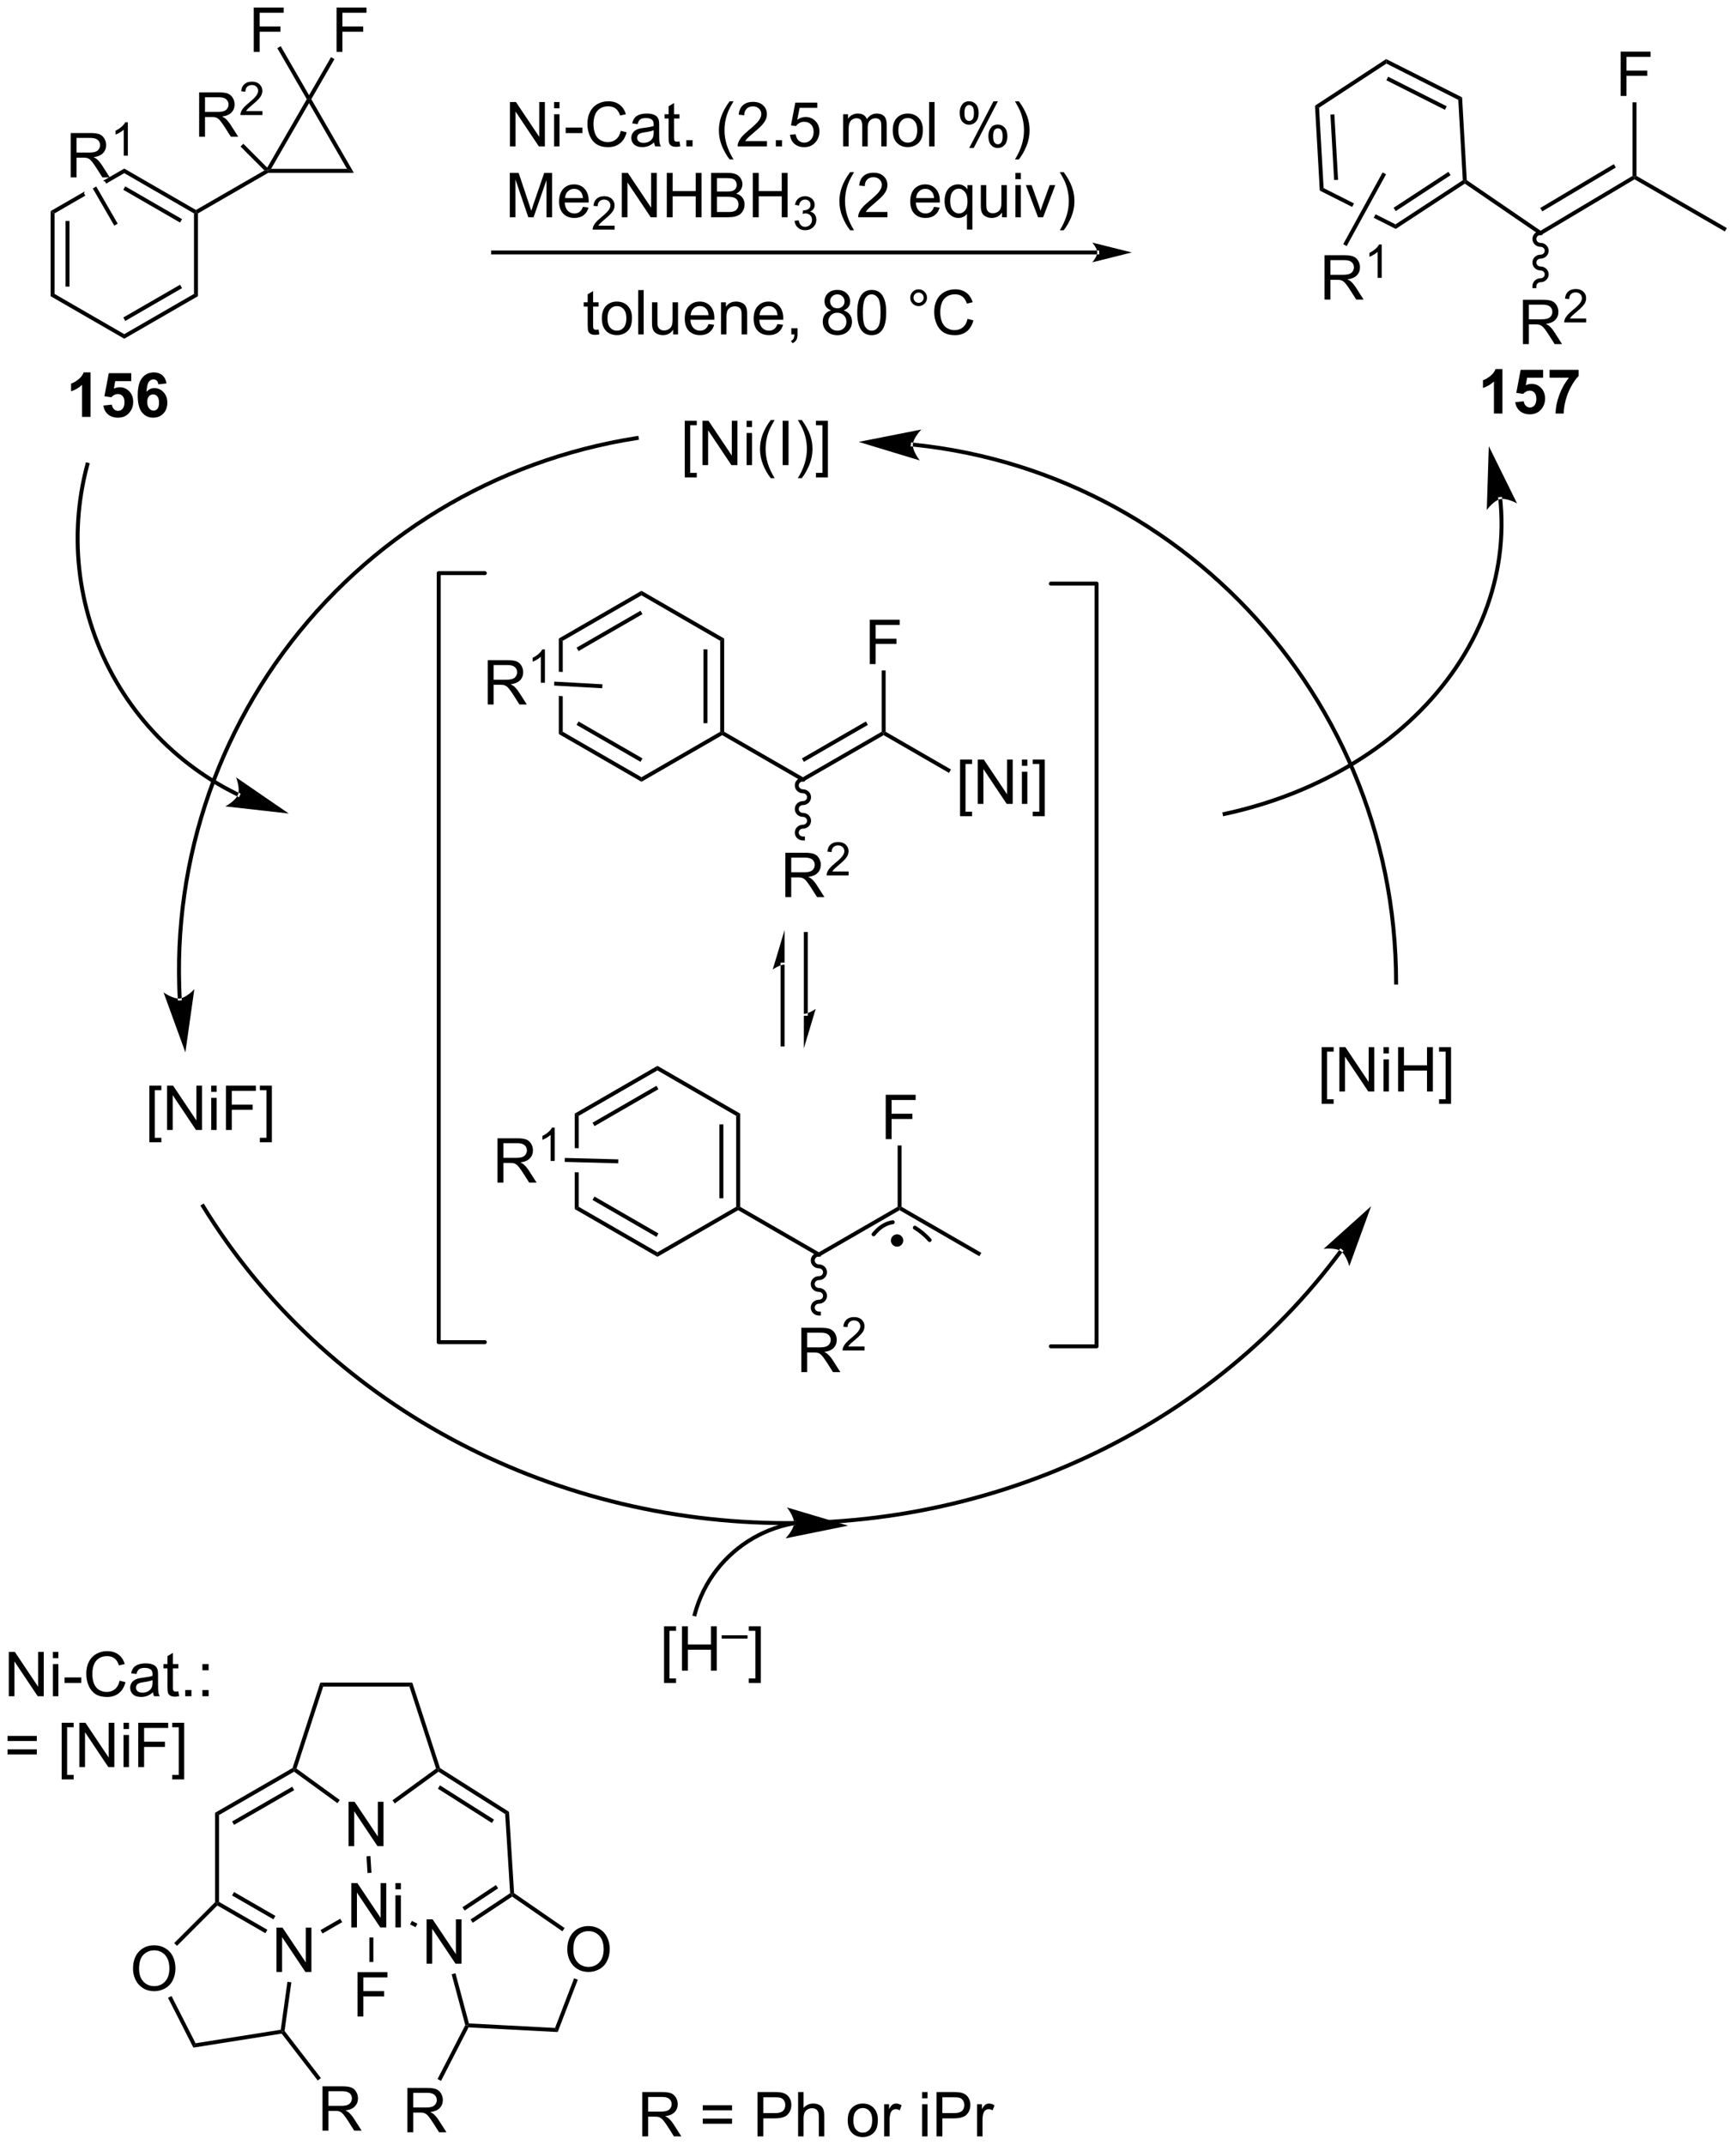 <?xml version="1.0" encoding="UTF-8"?>
<!DOCTYPE svg PUBLIC '-//W3C//DTD SVG 1.0//EN'
          'http://www.w3.org/TR/2001/REC-SVG-20010904/DTD/svg10.dtd'>
<svg stroke-dasharray="none" shape-rendering="auto" xmlns="http://www.w3.org/2000/svg" font-family="'Dialog'" text-rendering="auto" width="615" fill-opacity="1" color-interpolation="auto" color-rendering="auto" preserveAspectRatio="xMidYMid meet" font-size="12px" viewBox="0 0 615 760" fill="black" xmlns:xlink="http://www.w3.org/1999/xlink" stroke="black" image-rendering="auto" stroke-miterlimit="10" stroke-linecap="square" stroke-linejoin="miter" font-style="normal" stroke-width="1" height="760" stroke-dashoffset="0" font-weight="normal" stroke-opacity="1"
><!--Generated by the Batik Graphics2D SVG Generator--><defs id="genericDefs"
  /><g
  ><defs id="defs1"
    ><clipPath clipPathUnits="userSpaceOnUse" id="clipPath1"
      ><path d="M1.091 1.583 L231.492 1.583 L231.492 286.488 L1.091 286.488 L1.091 1.583 Z"
      /></clipPath
      ><clipPath clipPathUnits="userSpaceOnUse" id="clipPath2"
      ><path d="M-0.527 5.122 L-0.527 282.106 L223.468 282.106 L223.468 5.122 Z"
      /></clipPath
    ></defs
    ><g transform="scale(2.667,2.667) translate(-1.091,-1.583) matrix(1.029,0,0,1.029,1.633,-3.686)"
    ><path d="M6.008 32.388 L6.518 32.683 L6.518 43.08 L6.008 43.375 ZM7.932 33.647 L7.932 42.116 L8.443 42.116 L8.443 33.647 Z" stroke="none" clip-path="url(#clipPath2)"
    /></g
    ><g transform="matrix(2.743,0,0,2.743,1.445,-14.05)"
    ><path d="M6.008 43.375 L6.518 43.08 L15.522 48.279 L15.522 48.868 Z" stroke="none" clip-path="url(#clipPath2)"
    /></g
    ><g transform="matrix(2.743,0,0,2.743,1.445,-14.05)"
    ><path d="M15.522 48.868 L15.522 48.279 L24.527 43.08 L25.037 43.375 ZM15.65 46.572 L22.985 42.337 L22.73 41.895 L15.395 46.13 Z" stroke="none" clip-path="url(#clipPath2)"
    /></g
    ><g transform="matrix(2.743,0,0,2.743,1.445,-14.05)"
    ><path d="M25.037 43.375 L24.527 43.08 L24.527 32.683 L24.782 32.536 L25.037 32.683 Z" stroke="none" clip-path="url(#clipPath2)"
    /></g
    ><g transform="matrix(2.743,0,0,2.743,1.445,-14.05)"
    ><path d="M24.782 32.241 L24.782 32.536 L24.527 32.683 L15.522 27.484 L15.522 26.895 ZM22.985 33.426 L15.65 29.191 L15.395 29.633 L22.73 33.868 Z" stroke="none" clip-path="url(#clipPath2)"
    /></g
    ><g transform="matrix(2.743,0,0,2.743,1.445,-14.05)"
    ><path d="M15.522 26.895 L12.769 28.485 L12.769 28.485 L13.029 28.554 L13.189 28.831 L13.189 28.831 L15.522 27.484 L15.522 26.895 ZM10.398 29.854 L6.008 32.388 L6.518 32.683 L10.489 30.39 L10.489 30.39 L10.329 30.113 L10.398 29.854 Z" stroke="none" clip-path="url(#clipPath2)"
    /></g
    ><g transform="matrix(2.743,0,0,2.743,1.445,-14.05)"
    ><path d="M8.601 28.03 L8.601 22.303 L11.14 22.303 Q11.905 22.303 12.304 22.457 Q12.702 22.611 12.939 23.001 Q13.179 23.392 13.179 23.866 Q13.179 24.475 12.783 24.895 Q12.39 25.311 11.564 25.423 Q11.866 25.569 12.023 25.71 Q12.353 26.014 12.65 26.47 L13.648 28.03 L12.694 28.03 L11.937 26.837 Q11.603 26.322 11.387 26.048 Q11.174 25.775 11.004 25.665 Q10.835 25.556 10.658 25.514 Q10.53 25.486 10.236 25.486 L9.358 25.486 L9.358 28.03 L8.601 28.03 ZM9.358 24.829 L10.986 24.829 Q11.507 24.829 11.799 24.723 Q12.093 24.616 12.244 24.379 Q12.398 24.142 12.398 23.866 Q12.398 23.46 12.101 23.199 Q11.806 22.936 11.171 22.936 L9.358 22.936 L9.358 24.829 Z" stroke="none" clip-path="url(#clipPath2)"
    /></g
    ><g transform="matrix(2.743,0,0,2.743,1.445,-14.05)"
    ><path d="M15.984 25.23 L15.457 25.23 L15.457 21.869 Q15.265 22.05 14.957 22.232 Q14.648 22.414 14.402 22.505 L14.402 21.996 Q14.844 21.787 15.174 21.492 Q15.506 21.195 15.644 20.918 L15.984 20.918 L15.984 25.23 Z" stroke="none" clip-path="url(#clipPath2)"
    /></g
    ><g transform="matrix(2.743,0,0,2.743,1.445,-14.05)"
    ><path d="M14.674 34.012 L14.232 34.267 L11.458 29.462 L11.9 29.206 Z" stroke="none" clip-path="url(#clipPath2)"
    /></g
    ><g transform="matrix(2.743,0,0,2.743,1.445,-14.05)"
    ><path d="M25.037 32.683 L24.782 32.536 L24.782 32.241 L33.626 27.135 L34.041 27.19 L34.109 27.445 Z" stroke="none" clip-path="url(#clipPath2)"
    /></g
    ><g transform="matrix(2.743,0,0,2.743,1.445,-14.05)"
    ><path d="M34.109 27.445 L34.041 27.19 L34.483 26.935 L44.291 26.935 L45.175 27.445 Z" stroke="none" clip-path="url(#clipPath2)"
    /></g
    ><g transform="matrix(2.743,0,0,2.743,1.445,-14.05)"
    ><path d="M34.483 26.935 L34.041 27.19 L33.986 26.774 L39.092 17.93 L39.387 17.93 L39.387 18.441 Z" stroke="none" clip-path="url(#clipPath2)"
    /></g
    ><g transform="matrix(2.743,0,0,2.743,1.445,-14.05)"
    ><path d="M39.387 18.441 L39.387 17.93 L39.681 17.93 L45.175 27.445 L44.291 26.935 Z" stroke="none" clip-path="url(#clipPath2)"
    /></g
    ><g transform="matrix(2.743,0,0,2.743,1.445,-14.05)"
    ><path d="M32.247 11.821 L32.247 6.094 L36.112 6.094 L36.112 6.769 L33.005 6.769 L33.005 8.542 L35.693 8.542 L35.693 9.219 L33.005 9.219 L33.005 11.821 L32.247 11.821 Z" stroke="none" clip-path="url(#clipPath2)"
    /></g
    ><g transform="matrix(2.743,0,0,2.743,1.445,-14.05)"
    ><path d="M39.387 17.42 L39.387 17.93 L39.092 17.93 L35.289 11.342 L35.73 11.087 Z" stroke="none" clip-path="url(#clipPath2)"
    /></g
    ><g transform="matrix(2.743,0,0,2.743,1.445,-14.05)"
    ><path d="M42.939 11.821 L42.939 6.094 L46.804 6.094 L46.804 6.769 L43.697 6.769 L43.697 8.542 L46.385 8.542 L46.385 9.219 L43.697 9.219 L43.697 11.821 L42.939 11.821 Z" stroke="none" clip-path="url(#clipPath2)"
    /></g
    ><g transform="matrix(2.743,0,0,2.743,1.445,-14.05)"
    ><path d="M39.681 17.93 L39.387 17.93 L39.387 17.42 L42.225 12.504 L42.667 12.759 Z" stroke="none" clip-path="url(#clipPath2)"
    /></g
    ><g transform="matrix(2.743,0,0,2.743,1.445,-14.05)"
    ><path d="M25.193 22.779 L25.193 17.053 L27.732 17.053 Q28.498 17.053 28.896 17.206 Q29.295 17.36 29.532 17.751 Q29.771 18.141 29.771 18.615 Q29.771 19.225 29.375 19.644 Q28.982 20.061 28.157 20.173 Q28.459 20.319 28.615 20.459 Q28.946 20.764 29.242 21.22 L30.24 22.779 L29.287 22.779 L28.529 21.587 Q28.196 21.071 27.98 20.798 Q27.766 20.524 27.597 20.415 Q27.427 20.305 27.25 20.264 Q27.123 20.235 26.828 20.235 L25.951 20.235 L25.951 22.779 L25.193 22.779 ZM25.951 19.579 L27.578 19.579 Q28.099 19.579 28.391 19.472 Q28.685 19.365 28.836 19.128 Q28.99 18.891 28.99 18.615 Q28.99 18.209 28.693 17.949 Q28.399 17.686 27.763 17.686 L25.951 17.686 L25.951 19.579 Z" stroke="none" clip-path="url(#clipPath2)"
    /></g
    ><g transform="matrix(2.743,0,0,2.743,1.445,-14.05)"
    ><path d="M33.362 19.472 L33.362 19.979 L30.522 19.979 Q30.516 19.788 30.584 19.612 Q30.692 19.323 30.93 19.042 Q31.17 18.761 31.622 18.392 Q32.321 17.817 32.567 17.481 Q32.813 17.145 32.813 16.847 Q32.813 16.534 32.588 16.319 Q32.366 16.102 32.004 16.102 Q31.623 16.102 31.395 16.331 Q31.166 16.559 31.164 16.964 L30.622 16.909 Q30.678 16.302 31.041 15.985 Q31.405 15.667 32.016 15.667 Q32.635 15.667 32.995 16.011 Q33.356 16.352 33.356 16.858 Q33.356 17.116 33.25 17.366 Q33.145 17.614 32.899 17.89 Q32.655 18.165 32.086 18.645 Q31.612 19.044 31.477 19.186 Q31.342 19.329 31.254 19.472 L33.362 19.472 Z" stroke="none" clip-path="url(#clipPath2)"
    /></g
    ><g transform="matrix(2.743,0,0,2.743,1.445,-14.05)"
    ><path d="M33.986 26.774 L34.041 27.19 L33.626 27.135 L30.538 24.047 L30.899 23.687 Z" stroke="none" clip-path="url(#clipPath2)"
    /></g
    ><g transform="matrix(2.743,0,0,2.743,1.445,-14.05)"
    ><path d="M141.179 37.982 L141.179 37.982 L63.158 37.982 L62.903 37.982 L62.903 37.471 L63.158 37.471 L141.179 37.471 L141.434 37.471 L141.434 37.982 ZM145.643 37.727 L140.541 36.451 C140.541 36.451 141.179 37.169 141.179 37.727 C141.179 38.285 140.541 39.002 140.541 39.002 Z" stroke="none" clip-path="url(#clipPath2)"
    /></g
    ><g transform="matrix(2.743,0,0,2.743,1.445,-14.05)"
    ><path d="M65.331 24.028 L65.331 18.301 L66.11 18.301 L69.117 22.796 L69.117 18.301 L69.844 18.301 L69.844 24.028 L69.065 24.028 L66.058 19.528 L66.058 24.028 L65.331 24.028 ZM71.03 19.109 L71.03 18.301 L71.733 18.301 L71.733 19.109 L71.03 19.109 ZM71.03 24.028 L71.03 19.88 L71.733 19.88 L71.733 24.028 L71.03 24.028 ZM72.531 22.309 L72.531 21.601 L74.69 21.601 L74.69 22.309 L72.531 22.309 ZM79.644 22.02 L80.401 22.21 Q80.164 23.145 79.544 23.637 Q78.925 24.127 78.031 24.127 Q77.104 24.127 76.524 23.749 Q75.946 23.372 75.641 22.658 Q75.339 21.942 75.339 21.122 Q75.339 20.226 75.68 19.562 Q76.024 18.895 76.654 18.549 Q77.284 18.202 78.042 18.202 Q78.901 18.202 79.487 18.64 Q80.073 19.077 80.305 19.872 L79.558 20.046 Q79.36 19.421 78.979 19.137 Q78.602 18.851 78.026 18.851 Q77.367 18.851 76.922 19.169 Q76.479 19.484 76.3 20.017 Q76.12 20.551 76.12 21.116 Q76.12 21.848 76.334 22.392 Q76.547 22.937 76.995 23.208 Q77.446 23.476 77.969 23.476 Q78.604 23.476 79.044 23.109 Q79.487 22.741 79.644 22.02 ZM83.952 23.515 Q83.561 23.848 83.2 23.986 Q82.84 24.122 82.426 24.122 Q81.741 24.122 81.374 23.788 Q81.007 23.452 81.007 22.934 Q81.007 22.63 81.145 22.377 Q81.285 22.124 81.509 21.973 Q81.733 21.82 82.015 21.741 Q82.223 21.687 82.64 21.637 Q83.491 21.536 83.895 21.395 Q83.897 21.249 83.897 21.21 Q83.897 20.78 83.7 20.606 Q83.429 20.366 82.897 20.366 Q82.403 20.366 82.166 20.541 Q81.929 20.715 81.817 21.155 L81.129 21.062 Q81.223 20.622 81.436 20.351 Q81.653 20.077 82.059 19.931 Q82.465 19.786 82.999 19.786 Q83.53 19.786 83.861 19.911 Q84.194 20.036 84.35 20.226 Q84.507 20.413 84.569 20.702 Q84.606 20.882 84.606 21.351 L84.606 22.288 Q84.606 23.27 84.65 23.53 Q84.694 23.788 84.827 24.028 L84.093 24.028 Q83.983 23.809 83.952 23.515 ZM83.895 21.945 Q83.512 22.101 82.746 22.21 Q82.311 22.273 82.132 22.351 Q81.952 22.429 81.853 22.58 Q81.757 22.731 81.757 22.913 Q81.757 23.195 81.97 23.382 Q82.184 23.57 82.593 23.57 Q82.999 23.57 83.314 23.392 Q83.632 23.215 83.78 22.905 Q83.895 22.669 83.895 22.202 L83.895 21.945 ZM87.229 23.398 L87.331 24.02 Q87.034 24.083 86.8 24.083 Q86.417 24.083 86.206 23.963 Q85.995 23.84 85.909 23.642 Q85.823 23.445 85.823 22.812 L85.823 20.426 L85.308 20.426 L85.308 19.88 L85.823 19.88 L85.823 18.851 L86.524 18.429 L86.524 19.88 L87.229 19.88 L87.229 20.426 L86.524 20.426 L86.524 22.851 Q86.524 23.153 86.56 23.239 Q86.597 23.325 86.68 23.377 Q86.766 23.426 86.922 23.426 Q87.039 23.426 87.229 23.398 ZM88.116 24.028 L88.116 23.226 L88.918 23.226 L88.918 24.028 L88.116 24.028 ZM93.707 25.713 Q93.124 24.978 92.72 23.994 Q92.319 23.007 92.319 21.952 Q92.319 21.023 92.621 20.171 Q92.973 19.184 93.707 18.202 L94.21 18.202 Q93.739 19.015 93.585 19.364 Q93.348 19.903 93.21 20.489 Q93.043 21.218 93.043 21.958 Q93.043 23.835 94.21 25.713 L93.707 25.713 ZM98.528 23.351 L98.528 24.028 L94.741 24.028 Q94.733 23.773 94.825 23.538 Q94.968 23.153 95.285 22.778 Q95.606 22.403 96.207 21.911 Q97.14 21.145 97.468 20.697 Q97.796 20.249 97.796 19.851 Q97.796 19.434 97.496 19.148 Q97.2 18.859 96.718 18.859 Q96.21 18.859 95.905 19.163 Q95.6 19.468 95.598 20.007 L94.874 19.934 Q94.95 19.124 95.434 18.702 Q95.918 18.278 96.733 18.278 Q97.559 18.278 98.038 18.736 Q98.52 19.192 98.52 19.866 Q98.52 20.21 98.379 20.544 Q98.239 20.874 97.91 21.241 Q97.585 21.609 96.827 22.249 Q96.194 22.78 96.015 22.971 Q95.835 23.161 95.718 23.351 L98.528 23.351 ZM99.675 24.028 L99.675 23.226 L100.477 23.226 L100.477 24.028 L99.675 24.028 ZM101.504 22.528 L102.241 22.465 Q102.325 23.005 102.621 23.275 Q102.921 23.546 103.343 23.546 Q103.85 23.546 104.202 23.163 Q104.554 22.78 104.554 22.148 Q104.554 21.546 104.215 21.2 Q103.879 20.851 103.332 20.851 Q102.991 20.851 102.718 21.007 Q102.444 21.161 102.288 21.405 L101.629 21.32 L102.184 18.38 L105.03 18.38 L105.03 19.051 L102.746 19.051 L102.436 20.59 Q102.952 20.231 103.52 20.231 Q104.27 20.231 104.785 20.752 Q105.301 21.27 105.301 22.085 Q105.301 22.864 104.848 23.429 Q104.296 24.127 103.343 24.127 Q102.561 24.127 102.067 23.689 Q101.575 23.249 101.504 22.528 ZM108.371 24.028 L108.371 19.88 L108.999 19.88 L108.999 20.46 Q109.194 20.155 109.517 19.971 Q109.843 19.786 110.257 19.786 Q110.718 19.786 111.012 19.978 Q111.309 20.169 111.429 20.512 Q111.921 19.786 112.71 19.786 Q113.327 19.786 113.658 20.127 Q113.991 20.468 113.991 21.179 L113.991 24.028 L113.293 24.028 L113.293 21.413 Q113.293 20.991 113.223 20.806 Q113.155 20.622 112.975 20.51 Q112.796 20.395 112.554 20.395 Q112.116 20.395 111.827 20.687 Q111.538 20.976 111.538 21.616 L111.538 24.028 L110.835 24.028 L110.835 21.333 Q110.835 20.864 110.663 20.63 Q110.491 20.395 110.1 20.395 Q109.804 20.395 109.551 20.551 Q109.301 20.708 109.186 21.01 Q109.075 21.309 109.075 21.874 L109.075 24.028 L108.371 24.028 ZM114.772 21.952 Q114.772 20.801 115.413 20.247 Q115.95 19.786 116.718 19.786 Q117.575 19.786 118.116 20.346 Q118.66 20.905 118.66 21.895 Q118.66 22.695 118.418 23.155 Q118.179 23.614 117.72 23.869 Q117.262 24.122 116.718 24.122 Q115.848 24.122 115.309 23.564 Q114.772 23.005 114.772 21.952 ZM115.496 21.952 Q115.496 22.749 115.843 23.148 Q116.192 23.544 116.718 23.544 Q117.241 23.544 117.588 23.145 Q117.936 22.747 117.936 21.929 Q117.936 21.161 117.588 20.765 Q117.239 20.366 116.718 20.366 Q116.192 20.366 115.843 20.762 Q115.496 21.155 115.496 21.952 ZM119.469 24.028 L119.469 18.301 L120.172 18.301 L120.172 24.028 L119.469 24.028 ZM123.422 19.676 Q123.422 19.062 123.729 18.632 Q124.039 18.202 124.625 18.202 Q125.164 18.202 125.516 18.588 Q125.87 18.973 125.87 19.718 Q125.87 20.445 125.513 20.838 Q125.156 21.231 124.633 21.231 Q124.112 21.231 123.766 20.846 Q123.422 20.458 123.422 19.676 ZM124.644 18.687 Q124.383 18.687 124.209 18.913 Q124.034 19.14 124.034 19.747 Q124.034 20.296 124.209 20.523 Q124.386 20.747 124.644 20.747 Q124.909 20.747 125.084 20.52 Q125.258 20.294 125.258 19.692 Q125.258 19.137 125.081 18.913 Q124.906 18.687 124.644 18.687 ZM124.649 24.239 L127.781 18.202 L128.352 18.202 L125.229 24.239 L124.649 24.239 ZM127.125 22.684 Q127.125 22.067 127.433 21.64 Q127.742 21.21 128.331 21.21 Q128.87 21.21 129.224 21.596 Q129.578 21.981 129.578 22.726 Q129.578 23.452 129.219 23.846 Q128.862 24.239 128.336 24.239 Q127.815 24.239 127.469 23.851 Q127.125 23.46 127.125 22.684 ZM128.352 21.695 Q128.086 21.695 127.912 21.921 Q127.737 22.148 127.737 22.755 Q127.737 23.301 127.912 23.528 Q128.089 23.755 128.347 23.755 Q128.617 23.755 128.789 23.528 Q128.964 23.301 128.964 22.7 Q128.964 22.145 128.787 21.921 Q128.612 21.695 128.352 21.695 ZM131.059 25.713 L130.554 25.713 Q131.723 23.835 131.723 21.958 Q131.723 21.223 131.554 20.499 Q131.421 19.913 131.184 19.374 Q131.03 19.023 130.554 18.202 L131.059 18.202 Q131.793 19.184 132.145 20.171 Q132.444 21.023 132.444 21.952 Q132.444 23.007 132.041 23.994 Q131.637 24.978 131.059 25.713 Z" stroke="none" clip-path="url(#clipPath2)"
    /></g
    ><g transform="matrix(2.743,0,0,2.743,1.445,-14.05)"
    ><path d="M65.315 33.178 L65.315 27.451 L66.456 27.451 L67.813 31.506 Q68 32.071 68.086 32.352 Q68.183 32.04 68.391 31.436 L69.761 27.451 L70.781 27.451 L70.781 33.178 L70.05 33.178 L70.05 28.384 L68.386 33.178 L67.703 33.178 L66.047 28.303 L66.047 33.178 L65.315 33.178 ZM74.753 31.842 L75.479 31.93 Q75.308 32.569 74.841 32.92 Q74.378 33.272 73.656 33.272 Q72.745 33.272 72.211 32.712 Q71.68 32.149 71.68 31.139 Q71.68 30.092 72.219 29.514 Q72.758 28.936 73.617 28.936 Q74.448 28.936 74.974 29.503 Q75.503 30.069 75.503 31.095 Q75.503 31.157 75.5 31.282 L72.406 31.282 Q72.446 31.967 72.792 32.331 Q73.141 32.694 73.659 32.694 Q74.047 32.694 74.321 32.49 Q74.594 32.287 74.753 31.842 ZM72.446 30.704 L74.761 30.704 Q74.714 30.18 74.495 29.92 Q74.159 29.514 73.625 29.514 Q73.141 29.514 72.81 29.839 Q72.479 30.162 72.446 30.704 Z" stroke="none" clip-path="url(#clipPath2)"
    /></g
    ><g transform="matrix(2.743,0,0,2.743,1.445,-14.05)"
    ><path d="M78.856 34.27 L78.856 34.778 L76.016 34.778 Q76.011 34.587 76.079 34.411 Q76.186 34.122 76.425 33.84 Q76.665 33.559 77.116 33.19 Q77.815 32.616 78.061 32.28 Q78.308 31.944 78.308 31.645 Q78.308 31.333 78.083 31.118 Q77.86 30.901 77.499 30.901 Q77.118 30.901 76.89 31.13 Q76.661 31.358 76.659 31.762 L76.116 31.708 Q76.173 31.1 76.536 30.784 Q76.899 30.465 77.511 30.465 Q78.13 30.465 78.489 30.809 Q78.85 31.151 78.85 31.657 Q78.85 31.915 78.745 32.165 Q78.64 32.413 78.394 32.688 Q78.149 32.963 77.581 33.444 Q77.106 33.842 76.972 33.985 Q76.837 34.127 76.749 34.27 L78.856 34.27 Z" stroke="none" clip-path="url(#clipPath2)"
    /></g
    ><g transform="matrix(2.743,0,0,2.743,1.445,-14.05)"
    ><path d="M79.781 33.178 L79.781 27.451 L80.56 27.451 L83.568 31.946 L83.568 27.451 L84.294 27.451 L84.294 33.178 L83.516 33.178 L80.508 28.678 L80.508 33.178 L79.781 33.178 ZM85.59 33.178 L85.59 27.451 L86.348 27.451 L86.348 29.803 L89.324 29.803 L89.324 27.451 L90.082 27.451 L90.082 33.178 L89.324 33.178 L89.324 30.477 L86.348 30.477 L86.348 33.178 L85.59 33.178 ZM91.312 33.178 L91.312 27.451 L93.461 27.451 Q94.117 27.451 94.513 27.626 Q94.911 27.798 95.135 28.16 Q95.359 28.522 95.359 28.915 Q95.359 29.282 95.159 29.608 Q94.961 29.93 94.56 30.131 Q95.078 30.282 95.357 30.649 Q95.638 31.016 95.638 31.516 Q95.638 31.92 95.466 32.266 Q95.297 32.61 95.047 32.798 Q94.797 32.985 94.419 33.081 Q94.044 33.178 93.497 33.178 L91.312 33.178 ZM92.07 29.858 L93.31 29.858 Q93.812 29.858 94.031 29.79 Q94.32 29.704 94.466 29.506 Q94.615 29.305 94.615 29.006 Q94.615 28.72 94.477 28.503 Q94.341 28.287 94.086 28.206 Q93.833 28.126 93.216 28.126 L92.07 28.126 L92.07 29.858 ZM92.07 32.501 L93.497 32.501 Q93.865 32.501 94.013 32.475 Q94.273 32.428 94.448 32.319 Q94.625 32.209 94.737 32.001 Q94.852 31.79 94.852 31.516 Q94.852 31.196 94.687 30.962 Q94.523 30.725 94.232 30.628 Q93.943 30.532 93.396 30.532 L92.07 30.532 L92.07 32.501 ZM96.703 33.178 L96.703 27.451 L97.461 27.451 L97.461 29.803 L100.437 29.803 L100.437 27.451 L101.195 27.451 L101.195 33.178 L100.437 33.178 L100.437 30.477 L97.461 30.477 L97.461 33.178 L96.703 33.178 Z" stroke="none" clip-path="url(#clipPath2)"
    /></g
    ><g transform="matrix(2.743,0,0,2.743,1.445,-14.05)"
    ><path d="M102.092 33.643 L102.619 33.573 Q102.711 34.022 102.928 34.219 Q103.146 34.417 103.461 34.417 Q103.832 34.417 104.088 34.159 Q104.346 33.901 104.346 33.52 Q104.346 33.157 104.107 32.922 Q103.871 32.686 103.504 32.686 Q103.355 32.686 103.133 32.745 L103.191 32.282 Q103.244 32.288 103.275 32.288 Q103.613 32.288 103.883 32.112 Q104.152 31.936 104.152 31.569 Q104.152 31.28 103.955 31.09 Q103.76 30.899 103.449 30.899 Q103.141 30.899 102.935 31.092 Q102.73 31.286 102.672 31.672 L102.144 31.579 Q102.242 31.047 102.584 30.756 Q102.928 30.465 103.437 30.465 Q103.789 30.465 104.084 30.616 Q104.381 30.766 104.537 31.028 Q104.693 31.288 104.693 31.581 Q104.693 31.86 104.543 32.088 Q104.394 32.317 104.101 32.452 Q104.482 32.54 104.693 32.817 Q104.904 33.092 104.904 33.508 Q104.904 34.071 104.494 34.463 Q104.084 34.854 103.457 34.854 Q102.892 34.854 102.517 34.518 Q102.144 34.18 102.092 33.643 Z" stroke="none" clip-path="url(#clipPath2)"
    /></g
    ><g transform="matrix(2.743,0,0,2.743,1.445,-14.05)"
    ><path d="M109.272 34.863 Q108.688 34.128 108.285 33.144 Q107.884 32.157 107.884 31.102 Q107.884 30.173 108.186 29.321 Q108.537 28.334 109.272 27.352 L109.774 27.352 Q109.303 28.165 109.149 28.514 Q108.912 29.053 108.774 29.639 Q108.608 30.368 108.608 31.108 Q108.608 32.985 109.774 34.863 L109.272 34.863 ZM114.092 32.501 L114.092 33.178 L110.306 33.178 Q110.298 32.923 110.389 32.688 Q110.532 32.303 110.85 31.928 Q111.17 31.553 111.772 31.061 Q112.704 30.295 113.032 29.847 Q113.36 29.399 113.36 29.001 Q113.36 28.584 113.061 28.298 Q112.764 28.009 112.282 28.009 Q111.774 28.009 111.47 28.313 Q111.165 28.618 111.162 29.157 L110.438 29.084 Q110.514 28.274 110.998 27.852 Q111.483 27.428 112.298 27.428 Q113.123 27.428 113.603 27.886 Q114.084 28.342 114.084 29.016 Q114.084 29.36 113.944 29.694 Q113.803 30.024 113.475 30.391 Q113.149 30.759 112.391 31.399 Q111.759 31.93 111.579 32.121 Q111.399 32.311 111.282 32.501 L114.092 32.501 ZM120.103 31.842 L120.829 31.93 Q120.657 32.569 120.191 32.92 Q119.728 33.272 119.006 33.272 Q118.095 33.272 117.561 32.712 Q117.03 32.149 117.03 31.139 Q117.03 30.092 117.569 29.514 Q118.108 28.936 118.967 28.936 Q119.798 28.936 120.324 29.503 Q120.853 30.069 120.853 31.095 Q120.853 31.157 120.85 31.282 L117.756 31.282 Q117.795 31.967 118.141 32.331 Q118.49 32.694 119.009 32.694 Q119.397 32.694 119.67 32.49 Q119.944 32.287 120.103 31.842 ZM117.795 30.704 L120.11 30.704 Q120.063 30.18 119.845 29.92 Q119.509 29.514 118.975 29.514 Q118.49 29.514 118.16 29.839 Q117.829 30.162 117.795 30.704 ZM124.356 34.769 L124.356 32.735 Q124.192 32.967 123.898 33.121 Q123.604 33.272 123.27 33.272 Q122.534 33.272 122 32.683 Q121.466 32.092 121.466 31.063 Q121.466 30.438 121.682 29.944 Q121.901 29.446 122.312 29.191 Q122.724 28.936 123.216 28.936 Q123.987 28.936 124.427 29.584 L124.427 29.029 L125.059 29.029 L125.059 34.769 L124.356 34.769 ZM122.19 31.092 Q122.19 31.891 122.526 32.292 Q122.862 32.694 123.33 32.694 Q123.778 32.694 124.101 32.313 Q124.427 31.93 124.427 31.154 Q124.427 30.326 124.085 29.91 Q123.744 29.49 123.284 29.49 Q122.825 29.49 122.507 29.878 Q122.19 30.266 122.19 31.092 ZM128.881 33.178 L128.881 32.569 Q128.397 33.272 127.563 33.272 Q127.196 33.272 126.879 33.131 Q126.561 32.99 126.405 32.777 Q126.251 32.563 126.188 32.256 Q126.147 32.048 126.147 31.6 L126.147 29.029 L126.85 29.029 L126.85 31.329 Q126.85 31.881 126.891 32.071 Q126.959 32.35 127.173 32.509 Q127.389 32.665 127.704 32.665 Q128.022 32.665 128.298 32.503 Q128.576 32.342 128.691 32.063 Q128.806 31.782 128.806 31.251 L128.806 29.029 L129.509 29.029 L129.509 33.178 L128.881 33.178 ZM130.614 28.259 L130.614 27.451 L131.317 27.451 L131.317 28.259 L130.614 28.259 ZM130.614 33.178 L130.614 29.029 L131.317 29.029 L131.317 33.178 L130.614 33.178 ZM133.54 33.178 L131.962 29.029 L132.704 29.029 L133.595 31.514 Q133.74 31.915 133.86 32.35 Q133.954 32.022 134.123 31.561 L135.045 29.029 L135.767 29.029 L134.196 33.178 L133.54 33.178 ZM136.85 34.863 L136.345 34.863 Q137.514 32.985 137.514 31.108 Q137.514 30.373 137.345 29.649 Q137.212 29.063 136.975 28.524 Q136.821 28.173 136.345 27.352 L136.85 27.352 Q137.584 28.334 137.936 29.321 Q138.235 30.173 138.235 31.102 Q138.235 32.157 137.832 33.144 Q137.428 34.128 136.85 34.863 Z" stroke="none" clip-path="url(#clipPath2)"
    /></g
    ><g transform="matrix(2.743,0,0,2.743,1.445,-14.05)"
    ><path d="M76.779 47.683 L76.88 48.306 Q76.584 48.368 76.349 48.368 Q75.966 48.368 75.755 48.248 Q75.544 48.126 75.459 47.928 Q75.373 47.73 75.373 47.097 L75.373 44.712 L74.857 44.712 L74.857 44.165 L75.373 44.165 L75.373 43.136 L76.073 42.715 L76.073 44.165 L76.779 44.165 L76.779 44.712 L76.073 44.712 L76.073 47.136 Q76.073 47.439 76.11 47.525 Q76.146 47.611 76.229 47.663 Q76.315 47.712 76.472 47.712 Q76.589 47.712 76.779 47.683 ZM77.205 46.238 Q77.205 45.087 77.845 44.532 Q78.382 44.071 79.15 44.071 Q80.007 44.071 80.548 44.631 Q81.093 45.191 81.093 46.181 Q81.093 46.98 80.85 47.441 Q80.611 47.9 80.153 48.155 Q79.694 48.407 79.15 48.407 Q78.28 48.407 77.741 47.85 Q77.205 47.29 77.205 46.238 ZM77.929 46.238 Q77.929 47.035 78.275 47.433 Q78.624 47.829 79.15 47.829 Q79.673 47.829 80.02 47.431 Q80.369 47.032 80.369 46.215 Q80.369 45.446 80.02 45.051 Q79.671 44.652 79.15 44.652 Q78.624 44.652 78.275 45.048 Q77.929 45.441 77.929 46.238 ZM81.901 48.314 L81.901 42.587 L82.604 42.587 L82.604 48.314 L81.901 48.314 ZM86.413 48.314 L86.413 47.704 Q85.929 48.407 85.095 48.407 Q84.728 48.407 84.41 48.267 Q84.093 48.126 83.936 47.913 Q83.783 47.699 83.72 47.392 Q83.679 47.183 83.679 46.736 L83.679 44.165 L84.382 44.165 L84.382 46.465 Q84.382 47.017 84.423 47.207 Q84.491 47.486 84.705 47.644 Q84.921 47.801 85.236 47.801 Q85.554 47.801 85.83 47.639 Q86.108 47.478 86.223 47.199 Q86.338 46.918 86.338 46.386 L86.338 44.165 L87.041 44.165 L87.041 48.314 L86.413 48.314 ZM90.982 46.978 L91.709 47.066 Q91.537 47.704 91.071 48.056 Q90.607 48.407 89.886 48.407 Q88.974 48.407 88.44 47.847 Q87.909 47.285 87.909 46.275 Q87.909 45.228 88.448 44.65 Q88.987 44.071 89.847 44.071 Q90.677 44.071 91.203 44.639 Q91.732 45.204 91.732 46.23 Q91.732 46.293 91.729 46.418 L88.636 46.418 Q88.675 47.103 89.021 47.467 Q89.37 47.829 89.888 47.829 Q90.276 47.829 90.55 47.626 Q90.823 47.423 90.982 46.978 ZM88.675 45.84 L90.99 45.84 Q90.943 45.316 90.724 45.056 Q90.388 44.65 89.854 44.65 Q89.37 44.65 89.039 44.975 Q88.709 45.298 88.675 45.84 ZM92.593 48.314 L92.593 44.165 L93.225 44.165 L93.225 44.754 Q93.681 44.071 94.546 44.071 Q94.921 44.071 95.233 44.207 Q95.548 44.34 95.705 44.558 Q95.861 44.777 95.923 45.079 Q95.963 45.275 95.963 45.761 L95.963 48.314 L95.259 48.314 L95.259 45.79 Q95.259 45.361 95.176 45.147 Q95.095 44.933 94.887 44.808 Q94.679 44.681 94.397 44.681 Q93.947 44.681 93.621 44.967 Q93.296 45.251 93.296 46.048 L93.296 48.314 L92.593 48.314 ZM99.88 46.978 L100.607 47.066 Q100.435 47.704 99.969 48.056 Q99.505 48.407 98.784 48.407 Q97.873 48.407 97.339 47.847 Q96.808 47.285 96.808 46.275 Q96.808 45.228 97.347 44.65 Q97.886 44.071 98.745 44.071 Q99.576 44.071 100.102 44.639 Q100.63 45.204 100.63 46.23 Q100.63 46.293 100.628 46.418 L97.534 46.418 Q97.573 47.103 97.919 47.467 Q98.269 47.829 98.787 47.829 Q99.175 47.829 99.448 47.626 Q99.722 47.423 99.88 46.978 ZM97.573 45.84 L99.888 45.84 Q99.841 45.316 99.623 45.056 Q99.287 44.65 98.753 44.65 Q98.269 44.65 97.938 44.975 Q97.607 45.298 97.573 45.84 ZM101.673 48.314 L101.673 47.511 L102.475 47.511 L102.475 48.314 Q102.475 48.756 102.319 49.027 Q102.163 49.298 101.822 49.446 L101.627 49.147 Q101.85 49.048 101.955 48.858 Q102.061 48.67 102.072 48.314 L101.673 48.314 ZM106.822 45.207 Q106.384 45.048 106.173 44.751 Q105.963 44.454 105.963 44.04 Q105.963 43.415 106.41 42.991 Q106.861 42.564 107.608 42.564 Q108.358 42.564 108.814 42.998 Q109.272 43.433 109.272 44.058 Q109.272 44.457 109.061 44.754 Q108.853 45.048 108.429 45.207 Q108.955 45.379 109.231 45.761 Q109.507 46.144 109.507 46.676 Q109.507 47.41 108.986 47.913 Q108.468 48.413 107.619 48.413 Q106.772 48.413 106.252 47.91 Q105.733 47.407 105.733 46.657 Q105.733 46.097 106.015 45.722 Q106.298 45.345 106.822 45.207 ZM106.681 44.017 Q106.681 44.423 106.942 44.681 Q107.205 44.939 107.624 44.939 Q108.03 44.939 108.288 44.683 Q108.548 44.426 108.548 44.056 Q108.548 43.668 108.28 43.405 Q108.015 43.142 107.616 43.142 Q107.213 43.142 106.947 43.4 Q106.681 43.657 106.681 44.017 ZM106.455 46.66 Q106.455 46.962 106.598 47.243 Q106.741 47.525 107.022 47.678 Q107.304 47.832 107.627 47.832 Q108.132 47.832 108.46 47.509 Q108.788 47.183 108.788 46.683 Q108.788 46.176 108.45 45.845 Q108.111 45.511 107.603 45.511 Q107.108 45.511 106.78 45.84 Q106.455 46.168 106.455 46.66 ZM110.19 45.488 Q110.19 44.472 110.399 43.855 Q110.607 43.236 111.019 42.9 Q111.433 42.564 112.058 42.564 Q112.519 42.564 112.865 42.748 Q113.214 42.933 113.44 43.285 Q113.667 43.634 113.794 44.136 Q113.925 44.636 113.925 45.488 Q113.925 46.496 113.716 47.116 Q113.511 47.736 113.097 48.074 Q112.685 48.413 112.058 48.413 Q111.229 48.413 110.755 47.816 Q110.19 47.103 110.19 45.488 ZM110.912 45.488 Q110.912 46.9 111.242 47.366 Q111.573 47.832 112.058 47.832 Q112.542 47.832 112.87 47.363 Q113.201 46.894 113.201 45.488 Q113.201 44.074 112.87 43.611 Q112.542 43.144 112.05 43.144 Q111.565 43.144 111.276 43.556 Q110.912 44.079 110.912 45.488 ZM117.029 43.571 Q117.029 43.121 117.347 42.806 Q117.667 42.488 118.112 42.488 Q118.565 42.488 118.88 42.806 Q119.198 43.121 119.198 43.571 Q119.198 44.019 118.878 44.34 Q118.56 44.657 118.112 44.657 Q117.667 44.657 117.347 44.342 Q117.029 44.025 117.029 43.571 ZM117.456 43.571 Q117.456 43.845 117.649 44.038 Q117.841 44.23 118.115 44.23 Q118.386 44.23 118.578 44.038 Q118.771 43.845 118.771 43.571 Q118.771 43.298 118.578 43.105 Q118.386 42.91 118.115 42.91 Q117.841 42.91 117.649 43.105 Q117.456 43.298 117.456 43.571 ZM124.431 46.306 L125.189 46.496 Q124.952 47.431 124.332 47.923 Q123.713 48.413 122.819 48.413 Q121.892 48.413 121.311 48.035 Q120.733 47.657 120.429 46.944 Q120.127 46.228 120.127 45.407 Q120.127 44.511 120.468 43.847 Q120.811 43.181 121.442 42.834 Q122.072 42.488 122.83 42.488 Q123.689 42.488 124.275 42.926 Q124.861 43.363 125.093 44.157 L124.345 44.332 Q124.147 43.707 123.767 43.423 Q123.39 43.136 122.814 43.136 Q122.155 43.136 121.71 43.454 Q121.267 43.769 121.088 44.303 Q120.908 44.837 120.908 45.402 Q120.908 46.134 121.121 46.678 Q121.335 47.222 121.783 47.493 Q122.233 47.761 122.757 47.761 Q123.392 47.761 123.832 47.394 Q124.275 47.027 124.431 46.306 Z" stroke="none" clip-path="url(#clipPath2)"
    /></g
    ><g transform="matrix(2.743,0,0,2.743,1.445,-14.05)"
    ><path d="M11.169 58.968 L10.072 58.968 L10.072 54.83 Q9.471 55.393 8.653 55.663 L8.653 54.666 Q9.083 54.525 9.585 54.135 Q10.091 53.742 10.278 53.218 L11.169 53.218 L11.169 58.968 ZM12.826 57.494 L13.92 57.382 Q13.967 57.752 14.196 57.971 Q14.428 58.187 14.727 58.187 Q15.071 58.187 15.308 57.908 Q15.548 57.627 15.548 57.065 Q15.548 56.538 15.311 56.275 Q15.076 56.01 14.696 56.01 Q14.225 56.01 13.85 56.429 L12.959 56.299 L13.522 53.32 L16.423 53.32 L16.423 54.346 L14.352 54.346 L14.181 55.32 Q14.548 55.135 14.931 55.135 Q15.662 55.135 16.17 55.666 Q16.678 56.197 16.678 57.046 Q16.678 57.752 16.267 58.307 Q15.709 59.067 14.717 59.067 Q13.923 59.067 13.423 58.64 Q12.923 58.213 12.826 57.494 ZM20.979 54.643 L19.916 54.76 Q19.877 54.432 19.713 54.275 Q19.549 54.119 19.286 54.119 Q18.94 54.119 18.698 54.432 Q18.458 54.744 18.395 55.734 Q18.807 55.249 19.416 55.249 Q20.104 55.249 20.593 55.773 Q21.083 56.296 21.083 57.124 Q21.083 58.002 20.567 58.536 Q20.052 59.067 19.244 59.067 Q18.377 59.067 17.817 58.393 Q17.26 57.718 17.26 56.182 Q17.26 54.609 17.841 53.913 Q18.424 53.218 19.354 53.218 Q20.005 53.218 20.432 53.583 Q20.861 53.947 20.979 54.643 ZM18.489 57.038 Q18.489 57.572 18.734 57.864 Q18.981 58.156 19.299 58.156 Q19.604 58.156 19.807 57.919 Q20.01 57.679 20.01 57.135 Q20.01 56.578 19.791 56.317 Q19.573 56.057 19.244 56.057 Q18.927 56.057 18.708 56.307 Q18.489 56.554 18.489 57.038 Z" stroke="none" clip-path="url(#clipPath2)"
    /></g
    ><g transform="matrix(2.743,0,0,2.743,1.445,-14.05)"
    ><path d="M87.911 66.782 L87.911 59.465 L89.461 59.465 L89.461 60.045 L88.614 60.045 L88.614 66.199 L89.461 66.199 L89.461 66.782 L87.911 66.782 ZM90.199 65.191 L90.199 59.465 L90.978 59.465 L93.986 63.959 L93.986 59.465 L94.712 59.465 L94.712 65.191 L93.933 65.191 L90.926 60.691 L90.926 65.191 L90.199 65.191 ZM95.898 60.272 L95.898 59.465 L96.601 59.465 L96.601 60.272 L95.898 60.272 ZM95.898 65.191 L95.898 61.043 L96.601 61.043 L96.601 65.191 L95.898 65.191 ZM99.017 66.876 Q98.433 66.142 98.03 65.157 Q97.629 64.171 97.629 63.116 Q97.629 62.186 97.931 61.334 Q98.282 60.347 99.017 59.366 L99.519 59.366 Q99.048 60.178 98.894 60.527 Q98.657 61.066 98.519 61.652 Q98.353 62.381 98.353 63.121 Q98.353 64.999 99.519 66.876 L99.017 66.876 ZM100.556 65.191 L100.556 59.465 L101.314 59.465 L101.314 65.191 L100.556 65.191 ZM103.021 66.876 L102.515 66.876 Q103.685 64.999 103.685 63.121 Q103.685 62.387 103.515 61.663 Q103.383 61.077 103.146 60.538 Q102.992 60.186 102.515 59.366 L103.021 59.366 Q103.755 60.347 104.107 61.334 Q104.406 62.186 104.406 63.116 Q104.406 64.171 104.002 65.157 Q103.599 66.142 103.021 66.876 ZM106.398 66.782 L104.849 66.782 L104.849 66.199 L105.695 66.199 L105.695 60.045 L104.849 60.045 L104.849 59.465 L106.398 59.465 L106.398 66.782 Z" stroke="none" clip-path="url(#clipPath2)"
    /></g
    ><g transform="matrix(2.743,0,0,2.743,1.445,-14.05)"
    ><path d="M18.763 152.653 L18.763 145.335 L20.313 145.335 L20.313 145.916 L19.466 145.916 L19.466 152.069 L20.313 152.069 L20.313 152.653 L18.763 152.653 ZM21.051 151.061 L21.051 145.335 L21.83 145.335 L24.837 149.83 L24.837 145.335 L25.564 145.335 L25.564 151.061 L24.785 151.061 L21.778 146.561 L21.778 151.061 L21.051 151.061 ZM26.75 146.142 L26.75 145.335 L27.453 145.335 L27.453 146.142 L26.75 146.142 ZM26.75 151.061 L26.75 146.913 L27.453 146.913 L27.453 151.061 L26.75 151.061 ZM28.653 151.061 L28.653 145.335 L32.517 145.335 L32.517 146.009 L29.41 146.009 L29.41 147.783 L32.098 147.783 L32.098 148.46 L29.41 148.46 L29.41 151.061 L28.653 151.061 ZM34.586 152.653 L33.037 152.653 L33.037 152.069 L33.883 152.069 L33.883 145.916 L33.037 145.916 L33.037 145.335 L34.586 145.335 L34.586 152.653 Z" stroke="none" clip-path="url(#clipPath2)"
    /></g
    ><g transform="matrix(2.743,0,0,2.743,1.445,-14.05)"
    ><path d="M85.236 222.481 L85.236 215.163 L86.785 215.163 L86.785 215.744 L85.939 215.744 L85.939 221.897 L86.785 221.897 L86.785 222.481 L85.236 222.481 ZM87.555 220.889 L87.555 215.163 L88.313 215.163 L88.313 217.514 L91.289 217.514 L91.289 215.163 L92.047 215.163 L92.047 220.889 L91.289 220.889 L91.289 218.189 L88.313 218.189 L88.313 220.889 L87.555 220.889 Z" stroke="none" clip-path="url(#clipPath2)"
    /></g
    ><g transform="matrix(2.743,0,0,2.743,1.445,-14.05)"
    ><path d="M92.68 216.748 L92.68 216.322 L96.018 216.322 L96.018 216.748 L92.68 216.748 Z" stroke="none" clip-path="url(#clipPath2)"
    /></g
    ><g transform="matrix(2.743,0,0,2.743,1.445,-14.05)"
    ><path d="M97.732 222.481 L96.182 222.481 L96.182 221.897 L97.029 221.897 L97.029 215.744 L96.182 215.744 L96.182 215.163 L97.732 215.163 L97.732 222.481 Z" stroke="none" clip-path="url(#clipPath2)"
    /></g
    ><g transform="matrix(2.743,0,0,2.743,1.445,-14.05)"
    ><path d="M170.166 147.681 L170.166 140.363 L171.715 140.363 L171.715 140.944 L170.869 140.944 L170.869 147.098 L171.715 147.098 L171.715 147.681 L170.166 147.681 ZM172.453 146.09 L172.453 140.363 L173.232 140.363 L176.24 144.858 L176.24 140.363 L176.966 140.363 L176.966 146.09 L176.188 146.09 L173.18 141.59 L173.18 146.09 L172.453 146.09 ZM178.153 141.171 L178.153 140.363 L178.856 140.363 L178.856 141.171 L178.153 141.171 ZM178.153 146.09 L178.153 141.942 L178.856 141.942 L178.856 146.09 L178.153 146.09 ZM180.039 146.09 L180.039 140.363 L180.797 140.363 L180.797 142.715 L183.774 142.715 L183.774 140.363 L184.532 140.363 L184.532 146.09 L183.774 146.09 L183.774 143.389 L180.797 143.389 L180.797 146.09 L180.039 146.09 ZM186.879 147.681 L185.33 147.681 L185.33 147.098 L186.176 147.098 L186.176 140.944 L185.33 140.944 L185.33 140.363 L186.879 140.363 L186.879 147.681 Z" stroke="none" clip-path="url(#clipPath2)"
    /></g
    ><g transform="matrix(2.743,0,0,2.743,1.445,-14.05)"
    ><path d="M73.703 148.945 L73.703 153.402 L73.703 153.402 L74.214 153.416 L74.214 153.416 L74.214 149.239 L73.703 148.945 ZM73.703 156.521 L73.703 161.277 L74.214 160.982 L74.214 156.535 L74.214 156.535 L73.703 156.521 Z" stroke="none" clip-path="url(#clipPath2)"
    /></g
    ><g transform="matrix(2.743,0,0,2.743,1.445,-14.05)"
    ><path d="M73.703 161.277 L74.214 160.982 L84.383 166.854 L84.383 167.443 ZM75.998 160.1 L84.256 164.867 L84.511 164.425 L76.253 159.658 Z" stroke="none" clip-path="url(#clipPath2)"
    /></g
    ><g transform="matrix(2.743,0,0,2.743,1.445,-14.05)"
    ><path d="M84.383 167.443 L84.383 166.854 L94.553 160.982 L94.808 161.13 L94.808 161.424 Z" stroke="none" clip-path="url(#clipPath2)"
    /></g
    ><g transform="matrix(2.743,0,0,2.743,1.445,-14.05)"
    ><path d="M95.064 160.982 L94.808 161.13 L94.553 160.982 L94.553 149.239 L95.064 148.945 ZM92.897 159.879 L92.897 150.343 L92.386 150.343 L92.386 159.879 Z" stroke="none" clip-path="url(#clipPath2)"
    /></g
    ><g transform="matrix(2.743,0,0,2.743,1.445,-14.05)"
    ><path d="M95.064 148.945 L94.553 149.239 L84.383 143.368 L84.383 142.778 Z" stroke="none" clip-path="url(#clipPath2)"
    /></g
    ><g transform="matrix(2.743,0,0,2.743,1.445,-14.05)"
    ><path d="M84.383 142.778 L84.383 143.368 L74.214 149.239 L73.703 148.945 ZM84.256 145.354 L75.998 150.122 L76.253 150.564 L84.511 145.796 Z" stroke="none" clip-path="url(#clipPath2)"
    /></g
    ><g transform="matrix(2.743,0,0,2.743,1.445,-14.05)"
    ><path d="M63.727 157.861 L63.727 152.134 L66.266 152.134 Q67.031 152.134 67.43 152.288 Q67.828 152.441 68.065 152.832 Q68.305 153.223 68.305 153.697 Q68.305 154.306 67.909 154.725 Q67.516 155.142 66.69 155.254 Q66.992 155.4 67.149 155.54 Q67.479 155.845 67.776 156.301 L68.774 157.861 L67.82 157.861 L67.063 156.668 Q66.729 156.152 66.513 155.879 Q66.3 155.606 66.13 155.496 Q65.961 155.387 65.784 155.345 Q65.656 155.316 65.362 155.316 L64.484 155.316 L64.484 157.861 L63.727 157.861 ZM64.484 154.66 L66.112 154.66 Q66.633 154.66 66.925 154.553 Q67.219 154.447 67.37 154.21 Q67.524 153.973 67.524 153.697 Q67.524 153.29 67.227 153.03 Q66.932 152.767 66.297 152.767 L64.484 152.767 L64.484 154.66 Z" stroke="none" clip-path="url(#clipPath2)"
    /></g
    ><g transform="matrix(2.743,0,0,2.743,1.445,-14.05)"
    ><path d="M71.11 155.061 L70.583 155.061 L70.583 151.699 Q70.391 151.881 70.083 152.063 Q69.774 152.244 69.528 152.336 L69.528 151.826 Q69.97 151.617 70.3 151.322 Q70.632 151.025 70.77 150.748 L71.11 150.748 L71.11 155.061 Z" stroke="none" clip-path="url(#clipPath2)"
    /></g
    ><g transform="matrix(2.743,0,0,2.743,1.445,-14.05)"
    ><path d="M79.334 154.856 L79.321 155.366 L72.405 155.183 L72.419 154.672 Z" stroke="none" clip-path="url(#clipPath2)"
    /></g
    ><g transform="matrix(2.743,0,0,2.743,1.445,-14.05)"
    ><path d="M94.808 161.424 L94.808 161.13 L95.064 160.982 L105.233 166.854 L105.233 167.443 Z" stroke="none" clip-path="url(#clipPath2)"
    /></g
    ><g transform="matrix(2.743,0,0,2.743,1.445,-14.05)"
    ><path d="M105.233 167.443 L105.233 166.854 L115.403 160.982 L115.658 161.13 L115.658 161.424 Z" stroke="none" clip-path="url(#clipPath2)"
    /></g
    ><g transform="matrix(2.743,0,0,2.743,1.445,-14.05)"
    ><path d="M113.865 152.242 L113.865 146.515 L117.729 146.515 L117.729 147.19 L114.623 147.19 L114.623 148.963 L117.31 148.963 L117.31 149.64 L114.623 149.64 L114.623 152.242 L113.865 152.242 Z" stroke="none" clip-path="url(#clipPath2)"
    /></g
    ><g transform="matrix(2.743,0,0,2.743,1.445,-14.05)"
    ><path d="M115.913 160.982 L115.658 161.13 L115.403 160.982 L115.403 153.061 L115.913 153.061 Z" stroke="none" clip-path="url(#clipPath2)"
    /></g
    ><g transform="matrix(2.743,0,0,2.743,1.445,-14.05)"
    ><path d="M115.658 161.424 L115.658 161.13 L115.913 160.982 L126.211 166.928 L125.956 167.369 Z" stroke="none" clip-path="url(#clipPath2)"
    /></g
    ><g transform="matrix(2.743,0,0,2.743,1.445,-14.05)"
    ><path d="M102.964 182.336 L102.964 176.609 L105.503 176.609 Q106.268 176.609 106.667 176.763 Q107.065 176.917 107.302 177.308 Q107.542 177.698 107.542 178.172 Q107.542 178.781 107.146 179.201 Q106.753 179.617 105.927 179.729 Q106.229 179.875 106.385 180.016 Q106.716 180.321 107.013 180.776 L108.01 182.336 L107.057 182.336 L106.299 181.143 Q105.966 180.628 105.75 180.354 Q105.537 180.081 105.367 179.971 Q105.198 179.862 105.021 179.821 Q104.893 179.792 104.599 179.792 L103.721 179.792 L103.721 182.336 L102.964 182.336 ZM103.721 179.136 L105.349 179.136 Q105.87 179.136 106.162 179.029 Q106.456 178.922 106.607 178.685 Q106.76 178.448 106.76 178.172 Q106.76 177.766 106.464 177.505 Q106.169 177.242 105.534 177.242 L103.721 177.242 L103.721 179.136 Z" stroke="none" clip-path="url(#clipPath2)"
    /></g
    ><g transform="matrix(2.743,0,0,2.743,1.445,-14.05)"
    ><path d="M111.132 179.028 L111.132 179.536 L108.292 179.536 Q108.287 179.345 108.355 179.169 Q108.462 178.88 108.701 178.599 Q108.941 178.317 109.392 177.948 Q110.091 177.374 110.337 177.038 Q110.583 176.702 110.583 176.403 Q110.583 176.091 110.359 175.876 Q110.136 175.659 109.775 175.659 Q109.394 175.659 109.165 175.888 Q108.937 176.116 108.935 176.52 L108.392 176.466 Q108.449 175.858 108.812 175.542 Q109.175 175.224 109.787 175.224 Q110.406 175.224 110.765 175.567 Q111.126 175.909 111.126 176.415 Q111.126 176.673 111.021 176.923 Q110.915 177.171 110.669 177.446 Q110.425 177.722 109.857 178.202 Q109.382 178.601 109.247 178.743 Q109.113 178.886 109.025 179.028 L111.132 179.028 Z" stroke="none" clip-path="url(#clipPath2)"
    /></g
    ><g transform="matrix(2.743,0,0,2.743,1.445,-14.05)"
    ><path d="M105.233 167.404 L105.233 167.404 C104.926 167.404 104.695 167.64 104.695 167.91 L104.44 167.91 L104.695 167.91 C104.695 168.181 104.926 168.417 105.233 168.417 L105.233 168.672 L105.233 168.417 C105.803 168.417 106.282 168.863 106.282 169.434 L106.027 169.434 L106.282 169.434 C106.282 170.006 105.803 170.451 105.233 170.451 L105.233 170.196 L105.233 170.451 C104.926 170.451 104.695 170.688 104.695 170.958 L104.44 170.958 L104.695 170.958 C104.695 171.228 104.926 171.465 105.233 171.465 L105.233 171.72 L105.233 171.465 C105.803 171.465 106.282 171.911 106.282 172.482 L106.027 172.482 L106.282 172.482 C106.282 173.054 105.803 173.499 105.233 173.499 L105.233 173.244 L105.233 173.499 C104.926 173.499 104.695 173.736 104.695 174.006 L104.44 174.006 L104.695 174.006 C104.695 174.276 104.926 174.513 105.233 174.513 L105.489 174.513 L105.489 175.023 L105.233 175.023 C104.664 175.023 104.185 174.577 104.185 174.006 L104.185 174.006 C104.185 173.435 104.664 172.989 105.233 172.989 L105.233 172.989 C105.541 172.989 105.772 172.752 105.772 172.482 L105.772 172.482 C105.772 172.212 105.541 171.975 105.233 171.975 L105.233 171.975 C104.664 171.975 104.185 171.53 104.185 170.958 L104.185 170.958 C104.185 170.387 104.664 169.941 105.233 169.941 L105.233 169.941 C105.541 169.941 105.772 169.704 105.772 169.434 L105.772 169.434 C105.772 169.164 105.541 168.927 105.233 168.927 L105.233 168.927 C104.664 168.927 104.185 168.482 104.185 167.91 L104.185 167.91 C104.185 167.339 104.664 166.893 105.233 166.893 L105.489 166.893 L105.489 167.404 Z" stroke="none" clip-path="url(#clipPath2)"
    /></g
    ><g stroke-miterlimit="3" stroke-dasharray="3" stroke-width="0.51" transform="matrix(2.743,0,0,2.743,1.445,-14.05)" stroke-linecap="round" stroke-linejoin="round"
    ><path fill="none" d="M112.298 164.536 C115.547 160.544 119.539 165.279 119.539 165.279" clip-path="url(#clipPath2)"
    /></g
    ><g transform="matrix(2.743,0,0,2.743,1.445,-14.05)"
    ><path d="M115.333 165.879 C115.033 165.879 114.79 165.635 114.79 165.335 C114.79 165.036 115.033 164.792 115.333 164.792 C115.633 164.792 115.876 165.036 115.876 165.335 C115.876 165.635 115.633 165.879 115.333 165.879" stroke="none" clip-path="url(#clipPath2)"
    /></g
    ><g stroke-width="0.51" transform="matrix(2.743,0,0,2.743,1.445,-14.05)" stroke-linejoin="round" stroke-linecap="round"
    ><path fill="none" d="M115.333 165.879 C115.033 165.879 114.79 165.635 114.79 165.335 C114.79 165.036 115.033 164.792 115.333 164.792 C115.633 164.792 115.876 165.036 115.876 165.335 C115.876 165.635 115.633 165.879 115.333 165.879" clip-path="url(#clipPath2)"
    /></g
    ><g transform="matrix(2.743,0,0,2.743,1.445,-14.05)"
    ><path d="M44.491 243.551 L44.491 237.825 L45.27 237.825 L48.278 242.32 L48.278 237.825 L49.004 237.825 L49.004 243.551 L48.225 243.551 L45.218 239.051 L45.218 243.551 L44.491 243.551 Z" stroke="none" clip-path="url(#clipPath2)"
    /></g
    ><g transform="matrix(2.743,0,0,2.743,1.445,-14.05)"
    ><path d="M52.721 222.436 L52.351 222.946 L41.213 222.946 L40.842 222.436 Z" stroke="none" clip-path="url(#clipPath2)"
    /></g
    ><g transform="matrix(2.743,0,0,2.743,1.445,-14.05)"
    ><path d="M40.842 222.436 L41.213 222.946 L37.771 233.539 L37.471 233.637 L37.259 233.465 Z" stroke="none" clip-path="url(#clipPath2)"
    /></g
    ><g transform="matrix(2.743,0,0,2.743,1.445,-14.05)"
    ><path d="M37.455 233.94 L37.471 233.637 L37.771 233.539 L43.353 237.595 L43.053 238.008 Z" stroke="none" clip-path="url(#clipPath2)"
    /></g
    ><g transform="matrix(2.743,0,0,2.743,1.445,-14.05)"
    ><path d="M50.461 238.044 L50.161 237.631 L55.792 233.539 L56.092 233.637 L56.102 233.945 Z" stroke="none" clip-path="url(#clipPath2)"
    /></g
    ><g transform="matrix(2.743,0,0,2.743,1.445,-14.05)"
    ><path d="M56.307 233.471 L56.092 233.637 L55.792 233.539 L52.351 222.946 L52.721 222.436 Z" stroke="none" clip-path="url(#clipPath2)"
    /></g
    ><g transform="matrix(2.743,0,0,2.743,1.445,-14.05)"
    ><path d="M35.18 259.804 L35.18 254.077 L35.959 254.077 L38.967 258.572 L38.967 254.077 L39.693 254.077 L39.693 259.804 L38.915 259.804 L35.907 255.304 L35.907 259.804 L35.18 259.804 Z" stroke="none" clip-path="url(#clipPath2)"
    /></g
    ><g transform="matrix(2.743,0,0,2.743,1.445,-14.05)"
    ><path d="M44.846 254.05 L44.846 248.323 L45.625 248.323 L48.632 252.818 L48.632 248.323 L49.359 248.323 L49.359 254.05 L48.58 254.05 L45.572 249.55 L45.572 254.05 L44.846 254.05 ZM50.545 249.131 L50.545 248.323 L51.248 248.323 L51.248 249.131 L50.545 249.131 ZM50.545 254.05 L50.545 249.901 L51.248 249.901 L51.248 254.05 L50.545 254.05 Z" stroke="none" clip-path="url(#clipPath2)"
    /></g
    ><g transform="matrix(2.743,0,0,2.743,1.445,-14.05)"
    ><path d="M37.259 233.465 L37.471 233.637 L37.455 233.94 L27.759 239.538 L27.249 239.244 ZM37.214 235.882 L29.448 240.366 L29.703 240.808 L37.469 236.324 Z" stroke="none" clip-path="url(#clipPath2)"
    /></g
    ><g transform="matrix(2.743,0,0,2.743,1.445,-14.05)"
    ><path d="M27.249 239.244 L27.759 239.538 L27.759 250.752 L27.504 250.9 L27.249 250.794 Z" stroke="none" clip-path="url(#clipPath2)"
    /></g
    ><g transform="matrix(2.743,0,0,2.743,1.445,-14.05)"
    ><path d="M27.546 251.219 L27.504 250.9 L27.759 250.752 L34.004 254.358 L33.749 254.8 ZM29.448 249.925 L34.785 253.006 L35.04 252.564 L29.703 249.483 Z" stroke="none" clip-path="url(#clipPath2)"
    /></g
    ><g transform="matrix(2.743,0,0,2.743,1.445,-14.05)"
    ><path d="M41.127 254.838 L40.872 254.396 L43.414 252.928 L43.67 253.37 Z" stroke="none" clip-path="url(#clipPath2)"
    /></g
    ><g transform="matrix(2.743,0,0,2.743,1.445,-14.05)"
    ><path d="M47.449 246.995 L46.94 247.027 L46.806 244.871 L47.315 244.839 Z" stroke="none" clip-path="url(#clipPath2)"
    /></g
    ><g transform="matrix(2.743,0,0,2.743,1.445,-14.05)"
    ><path d="M54.567 258.731 L54.567 253.004 L55.346 253.004 L58.353 257.499 L58.353 253.004 L59.08 253.004 L59.08 258.731 L58.301 258.731 L55.294 254.231 L55.294 258.731 L54.567 258.731 Z" stroke="none" clip-path="url(#clipPath2)"
    /></g
    ><g transform="matrix(2.743,0,0,2.743,1.445,-14.05)"
    ><path d="M52.439 253.67 L52.666 253.213 L53.377 253.566 L53.15 254.023 Z" stroke="none" clip-path="url(#clipPath2)"
    /></g
    ><g transform="matrix(2.743,0,0,2.743,1.445,-14.05)"
    ><path d="M60.528 253.451 L60.246 253.026 L65.358 249.632 L65.621 249.763 L65.619 250.071 ZM59.481 251.873 L63.805 249.003 L63.523 248.578 L59.198 251.448 Z" stroke="none" clip-path="url(#clipPath2)"
    /></g
    ><g transform="matrix(2.743,0,0,2.743,1.445,-14.05)"
    ><path d="M65.868 249.624 L65.621 249.763 L65.358 249.632 L64.719 239.411 L65.212 239.119 Z" stroke="none" clip-path="url(#clipPath2)"
    /></g
    ><g transform="matrix(2.743,0,0,2.743,1.445,-14.05)"
    ><path d="M65.212 239.119 L64.719 239.411 L56.102 233.945 L56.092 233.637 L56.307 233.471 ZM63.275 240.13 L56.301 235.707 L56.028 236.138 L63.001 240.561 Z" stroke="none" clip-path="url(#clipPath2)"
    /></g
    ><g transform="matrix(2.743,0,0,2.743,1.445,-14.05)"
    ><path d="M16.654 259.399 Q16.654 257.971 17.42 257.167 Q18.186 256.36 19.397 256.36 Q20.188 256.36 20.824 256.74 Q21.462 257.117 21.795 257.794 Q22.131 258.471 22.131 259.331 Q22.131 260.203 21.779 260.891 Q21.428 261.578 20.782 261.932 Q20.139 262.287 19.391 262.287 Q18.584 262.287 17.946 261.896 Q17.311 261.503 16.983 260.828 Q16.654 260.151 16.654 259.399 ZM17.436 259.409 Q17.436 260.445 17.99 261.042 Q18.548 261.635 19.389 261.635 Q20.243 261.635 20.795 261.034 Q21.35 260.432 21.35 259.328 Q21.35 258.628 21.113 258.107 Q20.876 257.586 20.42 257.3 Q19.967 257.01 19.399 257.01 Q18.595 257.01 18.014 257.565 Q17.436 258.117 17.436 259.409 Z" stroke="none" clip-path="url(#clipPath2)"
    /></g
    ><g transform="matrix(2.743,0,0,2.743,1.445,-14.05)"
    ><path d="M27.249 250.794 L27.504 250.9 L27.546 251.219 L22.333 256.432 L21.972 256.071 Z" stroke="none" clip-path="url(#clipPath2)"
    /></g
    ><g transform="matrix(2.743,0,0,2.743,1.445,-14.05)"
    ><path d="M21.171 263.142 L21.626 262.91 L24.734 269.011 L24.448 269.573 Z" stroke="none" clip-path="url(#clipPath2)"
    /></g
    ><g transform="matrix(2.743,0,0,2.743,1.445,-14.05)"
    ><path d="M24.448 269.573 L24.734 269.011 L35.732 267.269 L35.958 267.491 L35.849 267.767 Z" stroke="none" clip-path="url(#clipPath2)"
    /></g
    ><g transform="matrix(2.743,0,0,2.743,1.445,-14.05)"
    ><path d="M36.226 267.421 L35.958 267.491 L35.732 267.269 L36.597 261.073 L37.102 261.143 Z" stroke="none" clip-path="url(#clipPath2)"
    /></g
    ><g transform="matrix(2.743,0,0,2.743,1.445,-14.05)"
    ><path d="M72.742 256.916 Q72.742 255.489 73.507 254.685 Q74.273 253.877 75.484 253.877 Q76.275 253.877 76.911 254.257 Q77.549 254.635 77.882 255.312 Q78.218 255.989 78.218 256.849 Q78.218 257.721 77.867 258.408 Q77.515 259.096 76.869 259.45 Q76.226 259.804 75.479 259.804 Q74.671 259.804 74.033 259.414 Q73.398 259.02 73.07 258.346 Q72.742 257.669 72.742 256.916 ZM73.523 256.927 Q73.523 257.963 74.078 258.559 Q74.635 259.153 75.476 259.153 Q76.33 259.153 76.882 258.552 Q77.437 257.95 77.437 256.846 Q77.437 256.145 77.2 255.625 Q76.963 255.104 76.507 254.817 Q76.054 254.528 75.486 254.528 Q74.682 254.528 74.101 255.083 Q73.523 255.635 73.523 256.927 Z" stroke="none" clip-path="url(#clipPath2)"
    /></g
    ><g transform="matrix(2.743,0,0,2.743,1.445,-14.05)"
    ><path d="M57.805 260.101 L58.298 259.969 L60.035 266.452 L59.836 266.697 L59.565 266.668 Z" stroke="none" clip-path="url(#clipPath2)"
    /></g
    ><g transform="matrix(2.743,0,0,2.743,1.445,-14.05)"
    ><path d="M59.988 266.961 L59.836 266.697 L60.035 266.452 L71.157 267.035 L71.501 267.564 Z" stroke="none" clip-path="url(#clipPath2)"
    /></g
    ><g transform="matrix(2.743,0,0,2.743,1.445,-14.05)"
    ><path d="M71.501 267.564 L71.157 267.035 L73.619 260.622 L74.096 260.805 Z" stroke="none" clip-path="url(#clipPath2)"
    /></g
    ><g transform="matrix(2.743,0,0,2.743,1.445,-14.05)"
    ><path d="M72.395 254.133 L72.105 254.552 L65.619 250.071 L65.621 249.763 L65.868 249.624 Z" stroke="none" clip-path="url(#clipPath2)"
    /></g
    ><g transform="matrix(2.743,0,0,2.743,1.445,-14.05)"
    ><path d="M45.644 265.558 L45.644 259.832 L49.509 259.832 L49.509 260.506 L46.402 260.506 L46.402 262.28 L49.089 262.28 L49.089 262.957 L46.402 262.957 L46.402 265.558 L45.644 265.558 Z" stroke="none" clip-path="url(#clipPath2)"
    /></g
    ><g transform="matrix(2.743,0,0,2.743,1.445,-14.05)"
    ><path d="M47.183 255.354 L47.693 255.354 L47.693 258.52 L47.183 258.52 Z" stroke="none" clip-path="url(#clipPath2)"
    /></g
    ><g transform="matrix(2.743,0,0,2.743,1.445,-14.05)"
    ><path d="M52.088 280.509 L52.088 274.783 L54.627 274.783 Q55.392 274.783 55.791 274.936 Q56.189 275.09 56.426 275.481 Q56.666 275.871 56.666 276.345 Q56.666 276.954 56.27 277.374 Q55.877 277.79 55.051 277.902 Q55.353 278.048 55.51 278.189 Q55.84 278.494 56.137 278.949 L57.135 280.509 L56.181 280.509 L55.424 279.317 Q55.09 278.801 54.874 278.527 Q54.661 278.254 54.491 278.145 Q54.322 278.035 54.145 277.994 Q54.017 277.965 53.723 277.965 L52.846 277.965 L52.846 280.509 L52.088 280.509 ZM52.846 277.309 L54.473 277.309 Q54.994 277.309 55.286 277.202 Q55.58 277.095 55.731 276.858 Q55.885 276.621 55.885 276.345 Q55.885 275.939 55.588 275.678 Q55.293 275.415 54.658 275.415 L52.846 275.415 L52.846 277.309 Z" stroke="none" clip-path="url(#clipPath2)"
    /></g
    ><g transform="matrix(2.743,0,0,2.743,1.445,-14.05)"
    ><path d="M59.565 266.668 L59.836 266.697 L59.988 266.961 L56.438 273.868 L55.985 273.635 Z" stroke="none" clip-path="url(#clipPath2)"
    /></g
    ><g transform="matrix(2.743,0,0,2.743,1.445,-14.05)"
    ><path d="M41.127 280.298 L41.127 274.571 L43.666 274.571 Q44.432 274.571 44.83 274.725 Q45.229 274.878 45.466 275.269 Q45.705 275.659 45.705 276.133 Q45.705 276.743 45.31 277.162 Q44.916 277.579 44.091 277.691 Q44.393 277.837 44.549 277.977 Q44.88 278.282 45.177 278.738 L46.174 280.298 L45.221 280.298 L44.463 279.105 Q44.13 278.589 43.914 278.316 Q43.7 278.042 43.531 277.933 Q43.362 277.824 43.185 277.782 Q43.057 277.753 42.763 277.753 L41.885 277.753 L41.885 280.298 L41.127 280.298 ZM41.885 277.097 L43.513 277.097 Q44.034 277.097 44.325 276.99 Q44.62 276.883 44.77 276.647 Q44.924 276.409 44.924 276.133 Q44.924 275.727 44.627 275.467 Q44.333 275.204 43.698 275.204 L41.885 275.204 L41.885 277.097 Z" stroke="none" clip-path="url(#clipPath2)"
    /></g
    ><g transform="matrix(2.743,0,0,2.743,1.445,-14.05)"
    ><path d="M35.849 267.767 L35.958 267.491 L36.226 267.421 L40.917 273.51 L40.513 273.822 Z" stroke="none" clip-path="url(#clipPath2)"
    /></g
    ><g transform="matrix(2.743,0,0,2.743,1.445,-14.05)"
    ><path d="M0.609 224.193 L0.609 218.467 L1.388 218.467 L4.396 222.962 L4.396 218.467 L5.122 218.467 L5.122 224.193 L4.344 224.193 L1.336 219.693 L1.336 224.193 L0.609 224.193 ZM6.309 219.274 L6.309 218.467 L7.012 218.467 L7.012 219.274 L6.309 219.274 ZM6.309 224.193 L6.309 220.045 L7.012 220.045 L7.012 224.193 L6.309 224.193 ZM7.81 222.475 L7.81 221.766 L9.969 221.766 L9.969 222.475 L7.81 222.475 ZM14.922 222.186 L15.68 222.376 Q15.443 223.311 14.823 223.803 Q14.203 224.292 13.31 224.292 Q12.383 224.292 11.802 223.915 Q11.224 223.537 10.919 222.824 Q10.617 222.107 10.617 221.287 Q10.617 220.391 10.958 219.727 Q11.302 219.061 11.932 218.714 Q12.562 218.368 13.32 218.368 Q14.18 218.368 14.766 218.805 Q15.352 219.243 15.583 220.037 L14.836 220.212 Q14.638 219.587 14.258 219.303 Q13.88 219.016 13.305 219.016 Q12.646 219.016 12.2 219.334 Q11.758 219.649 11.578 220.183 Q11.398 220.717 11.398 221.282 Q11.398 222.014 11.612 222.558 Q11.825 223.102 12.273 223.373 Q12.724 223.641 13.247 223.641 Q13.883 223.641 14.323 223.274 Q14.766 222.907 14.922 222.186 ZM19.23 223.68 Q18.84 224.014 18.478 224.152 Q18.119 224.287 17.704 224.287 Q17.02 224.287 16.652 223.954 Q16.285 223.618 16.285 223.1 Q16.285 222.795 16.423 222.542 Q16.564 222.29 16.788 222.139 Q17.012 221.985 17.293 221.907 Q17.501 221.852 17.918 221.803 Q18.77 221.701 19.173 221.561 Q19.176 221.415 19.176 221.376 Q19.176 220.946 18.978 220.772 Q18.707 220.532 18.176 220.532 Q17.681 220.532 17.444 220.706 Q17.207 220.881 17.095 221.321 L16.408 221.227 Q16.501 220.787 16.715 220.516 Q16.931 220.243 17.337 220.097 Q17.744 219.951 18.277 219.951 Q18.809 219.951 19.139 220.076 Q19.473 220.201 19.629 220.391 Q19.785 220.579 19.848 220.868 Q19.884 221.048 19.884 221.516 L19.884 222.454 Q19.884 223.436 19.928 223.696 Q19.973 223.954 20.105 224.193 L19.371 224.193 Q19.262 223.975 19.23 223.68 ZM19.173 222.11 Q18.79 222.266 18.025 222.376 Q17.59 222.438 17.41 222.516 Q17.23 222.595 17.131 222.745 Q17.035 222.897 17.035 223.079 Q17.035 223.36 17.249 223.548 Q17.462 223.735 17.871 223.735 Q18.277 223.735 18.592 223.558 Q18.91 223.381 19.059 223.071 Q19.173 222.834 19.173 222.368 L19.173 222.11 ZM22.508 223.563 L22.609 224.186 Q22.312 224.248 22.078 224.248 Q21.695 224.248 21.484 224.128 Q21.273 224.006 21.188 223.808 Q21.102 223.61 21.102 222.977 L21.102 220.592 L20.586 220.592 L20.586 220.045 L21.102 220.045 L21.102 219.016 L21.802 218.595 L21.802 220.045 L22.508 220.045 L22.508 220.592 L21.802 220.592 L21.802 223.016 Q21.802 223.318 21.838 223.404 Q21.875 223.49 21.958 223.542 Q22.044 223.592 22.201 223.592 Q22.318 223.592 22.508 223.563 ZM23.395 224.193 L23.395 223.391 L24.197 223.391 L24.197 224.193 L23.395 224.193 ZM25.615 220.845 L25.615 220.045 L26.414 220.045 L26.414 220.845 L25.615 220.845 ZM25.615 224.193 L25.615 223.391 L26.414 223.391 L26.414 224.193 L25.615 224.193 Z" stroke="none" clip-path="url(#clipPath2)"
    /></g
    ><g transform="matrix(2.743,0,0,2.743,1.445,-14.05)"
    ><path d="M4.227 229.976 L0.445 229.976 L0.445 229.32 L4.227 229.32 L4.227 229.976 ZM4.227 231.713 L0.445 231.713 L0.445 231.057 L4.227 231.057 L4.227 231.713 ZM7.439 234.935 L7.439 227.617 L8.988 227.617 L8.988 228.198 L8.142 228.198 L8.142 234.351 L8.988 234.351 L8.988 234.935 L7.439 234.935 ZM9.727 233.343 L9.727 227.617 L10.505 227.617 L13.513 232.112 L13.513 227.617 L14.24 227.617 L14.24 233.343 L13.461 233.343 L10.453 228.843 L10.453 233.343 L9.727 233.343 ZM15.426 228.424 L15.426 227.617 L16.129 227.617 L16.129 228.424 L15.426 228.424 ZM15.426 233.343 L15.426 229.195 L16.129 229.195 L16.129 233.343 L15.426 233.343 ZM17.328 233.343 L17.328 227.617 L21.193 227.617 L21.193 228.291 L18.086 228.291 L18.086 230.065 L20.773 230.065 L20.773 230.742 L18.086 230.742 L18.086 233.343 L17.328 233.343 ZM23.262 234.935 L21.712 234.935 L21.712 234.351 L22.559 234.351 L22.559 228.198 L21.712 228.198 L21.712 227.617 L23.262 227.617 L23.262 234.935 Z" stroke="none" clip-path="url(#clipPath2)"
    /></g
    ><g transform="matrix(2.743,0,0,2.743,1.445,-14.05)"
    ><path d="M82.422 281.04 L82.422 275.313 L84.961 275.313 Q85.727 275.313 86.125 275.467 Q86.523 275.621 86.76 276.011 Q87 276.402 87 276.876 Q87 277.485 86.604 277.905 Q86.211 278.321 85.385 278.433 Q85.687 278.579 85.844 278.72 Q86.174 279.024 86.471 279.48 L87.469 281.04 L86.516 281.04 L85.758 279.847 Q85.424 279.332 85.208 279.058 Q84.995 278.785 84.826 278.675 Q84.656 278.566 84.479 278.524 Q84.352 278.496 84.057 278.496 L83.18 278.496 L83.18 281.04 L82.422 281.04 ZM83.18 277.839 L84.807 277.839 Q85.328 277.839 85.62 277.733 Q85.914 277.626 86.065 277.389 Q86.219 277.152 86.219 276.876 Q86.219 276.47 85.922 276.209 Q85.627 275.946 84.992 275.946 L83.18 275.946 L83.18 277.839 ZM94.018 277.673 L90.237 277.673 L90.237 277.017 L94.018 277.017 L94.018 277.673 ZM94.018 279.41 L90.237 279.41 L90.237 278.753 L94.018 278.753 L94.018 279.41 ZM97.303 281.04 L97.303 275.313 L99.465 275.313 Q100.035 275.313 100.335 275.368 Q100.756 275.438 101.04 275.636 Q101.327 275.832 101.501 276.188 Q101.676 276.543 101.676 276.97 Q101.676 277.699 101.21 278.207 Q100.746 278.712 99.53 278.712 L98.061 278.712 L98.061 281.04 L97.303 281.04 ZM98.061 278.035 L99.543 278.035 Q100.277 278.035 100.585 277.761 Q100.894 277.488 100.894 276.993 Q100.894 276.634 100.712 276.378 Q100.53 276.121 100.233 276.04 Q100.043 275.988 99.527 275.988 L98.061 275.988 L98.061 278.035 ZM102.551 281.04 L102.551 275.313 L103.254 275.313 L103.254 277.368 Q103.746 276.798 104.496 276.798 Q104.957 276.798 105.296 276.98 Q105.637 277.16 105.782 277.48 Q105.928 277.8 105.928 278.41 L105.928 281.04 L105.225 281.04 L105.225 278.41 Q105.225 277.884 104.996 277.644 Q104.769 277.402 104.35 277.402 Q104.038 277.402 103.762 277.566 Q103.488 277.728 103.371 278.006 Q103.254 278.282 103.254 278.769 L103.254 281.04 L102.551 281.04 ZM108.96 278.964 Q108.96 277.813 109.6 277.259 Q110.137 276.798 110.905 276.798 Q111.762 276.798 112.303 277.358 Q112.848 277.918 112.848 278.907 Q112.848 279.707 112.605 280.168 Q112.366 280.626 111.907 280.881 Q111.449 281.134 110.905 281.134 Q110.035 281.134 109.496 280.577 Q108.96 280.017 108.96 278.964 ZM109.683 278.964 Q109.683 279.761 110.03 280.16 Q110.379 280.556 110.905 280.556 Q111.428 280.556 111.775 280.157 Q112.124 279.759 112.124 278.941 Q112.124 278.173 111.775 277.777 Q111.426 277.378 110.905 277.378 Q110.379 277.378 110.03 277.774 Q109.683 278.168 109.683 278.964 ZM113.664 281.04 L113.664 276.892 L114.297 276.892 L114.297 277.519 Q114.539 277.079 114.742 276.938 Q114.948 276.798 115.195 276.798 Q115.549 276.798 115.917 277.024 L115.674 277.675 Q115.417 277.524 115.159 277.524 Q114.93 277.524 114.745 277.662 Q114.562 277.8 114.484 278.048 Q114.367 278.423 114.367 278.868 L114.367 281.04 L113.664 281.04 ZM118.561 276.121 L118.561 275.313 L119.264 275.313 L119.264 276.121 L118.561 276.121 ZM118.561 281.04 L118.561 276.892 L119.264 276.892 L119.264 281.04 L118.561 281.04 ZM120.424 281.04 L120.424 275.313 L122.586 275.313 Q123.156 275.313 123.456 275.368 Q123.877 275.438 124.161 275.636 Q124.448 275.832 124.622 276.188 Q124.797 276.543 124.797 276.97 Q124.797 277.699 124.331 278.207 Q123.867 278.712 122.651 278.712 L121.182 278.712 L121.182 281.04 L120.424 281.04 ZM121.182 278.035 L122.664 278.035 Q123.398 278.035 123.706 277.761 Q124.016 277.488 124.016 276.993 Q124.016 276.634 123.833 276.378 Q123.651 276.121 123.354 276.04 Q123.164 275.988 122.648 275.988 L121.182 275.988 L121.182 278.035 ZM125.664 281.04 L125.664 276.892 L126.297 276.892 L126.297 277.519 Q126.539 277.079 126.742 276.938 Q126.948 276.798 127.195 276.798 Q127.549 276.798 127.917 277.024 L127.674 277.675 Q127.417 277.524 127.159 277.524 Q126.93 277.524 126.745 277.662 Q126.562 277.8 126.484 278.048 Q126.367 278.423 126.367 278.868 L126.367 281.04 L125.664 281.04 Z" stroke="none" clip-path="url(#clipPath2)"
    /></g
    ><g transform="matrix(2.743,0,0,2.743,1.445,-14.05)"
    ><path d="M102.073 202.103 L102.073 202.103 C102.069 202.103 102.065 202.104 102.062 202.105 L102.061 202.105 C101.998 202.116 101.935 202.128 101.871 202.139 L101.871 202.139 C101.618 202.188 101.367 202.242 101.118 202.301 L101.058 202.053 L101.118 202.301 C100.618 202.421 100.126 202.565 99.644 202.732 L99.644 202.732 C98.677 203.065 97.747 203.49 96.865 204 L96.737 203.779 L96.865 204 C93.337 206.037 90.586 209.419 89.448 213.665 L89.382 213.911 L88.89 213.779 L88.956 213.533 C90.13 209.151 92.969 205.66 96.61 203.558 L96.61 203.558 C97.52 203.032 98.48 202.594 99.477 202.25 L99.56 202.491 L99.477 202.25 C99.975 202.077 100.483 201.929 100.998 201.805 L100.998 201.805 C101.256 201.743 101.515 201.688 101.776 201.638 L101.824 201.889 L101.776 201.638 C101.842 201.626 101.907 201.614 101.973 201.602 L102.017 201.853 L101.972 201.602 C101.977 201.602 101.981 201.601 101.985 201.6 L102.237 201.556 L102.324 202.059 ZM109.009 202.163 L101.106 199.808 C101.106 199.808 102.055 200.977 102.016 201.851 C101.977 202.725 100.928 203.804 100.928 203.804 Z" stroke="none" clip-path="url(#clipPath2)"
    /></g
    ><g transform="matrix(2.743,0,0,2.743,1.445,-14.05)"
    ><path d="M71.642 87.591 L71.642 91.881 L71.642 91.881 L72.153 91.909 L72.153 91.909 L72.153 87.886 L71.642 87.591 ZM71.642 95.004 L71.642 99.923 L72.153 99.629 L72.153 95.032 L72.153 95.032 L71.642 95.004 Z" stroke="none" clip-path="url(#clipPath2)"
    /></g
    ><g transform="matrix(2.743,0,0,2.743,1.445,-14.05)"
    ><path d="M71.642 99.923 L72.153 99.629 L82.322 105.5 L82.322 106.089 ZM73.937 98.746 L82.195 103.514 L82.45 103.072 L74.192 98.304 Z" stroke="none" clip-path="url(#clipPath2)"
    /></g
    ><g transform="matrix(2.743,0,0,2.743,1.445,-14.05)"
    ><path d="M82.322 106.089 L82.322 105.5 L92.492 99.629 L92.747 99.776 L92.747 100.07 Z" stroke="none" clip-path="url(#clipPath2)"
    /></g
    ><g transform="matrix(2.743,0,0,2.743,1.445,-14.05)"
    ><path d="M93.002 99.629 L92.747 99.776 L92.492 99.629 L92.492 87.886 L93.002 87.591 ZM90.836 98.525 L90.836 88.989 L90.325 88.989 L90.325 98.525 Z" stroke="none" clip-path="url(#clipPath2)"
    /></g
    ><g transform="matrix(2.743,0,0,2.743,1.445,-14.05)"
    ><path d="M93.002 87.591 L92.492 87.886 L82.322 82.014 L82.322 81.425 Z" stroke="none" clip-path="url(#clipPath2)"
    /></g
    ><g transform="matrix(2.743,0,0,2.743,1.445,-14.05)"
    ><path d="M82.322 81.425 L82.322 82.014 L72.153 87.886 L71.642 87.591 ZM82.195 84.001 L73.937 88.768 L74.192 89.21 L82.45 84.442 Z" stroke="none" clip-path="url(#clipPath2)"
    /></g
    ><g transform="matrix(2.743,0,0,2.743,1.445,-14.05)"
    ><path d="M62.466 96.107 L62.466 90.38 L65.005 90.38 Q65.77 90.38 66.169 90.534 Q66.567 90.688 66.804 91.079 Q67.044 91.469 67.044 91.943 Q67.044 92.552 66.648 92.972 Q66.255 93.388 65.429 93.5 Q65.731 93.646 65.888 93.787 Q66.218 94.091 66.515 94.547 L67.513 96.107 L66.559 96.107 L65.802 94.914 Q65.468 94.399 65.252 94.125 Q65.038 93.852 64.869 93.743 Q64.7 93.633 64.523 93.591 Q64.395 93.563 64.101 93.563 L63.223 93.563 L63.223 96.107 L62.466 96.107 ZM63.223 92.907 L64.851 92.907 Q65.372 92.907 65.663 92.8 Q65.958 92.693 66.109 92.456 Q66.263 92.219 66.263 91.943 Q66.263 91.537 65.966 91.276 Q65.671 91.013 65.036 91.013 L63.223 91.013 L63.223 92.907 Z" stroke="none" clip-path="url(#clipPath2)"
    /></g
    ><g transform="matrix(2.743,0,0,2.743,1.445,-14.05)"
    ><path d="M69.849 93.307 L69.322 93.307 L69.322 89.946 Q69.13 90.127 68.822 90.309 Q68.513 90.491 68.267 90.582 L68.267 90.073 Q68.709 89.864 69.039 89.569 Q69.371 89.272 69.509 88.995 L69.849 88.995 L69.849 93.307 Z" stroke="none" clip-path="url(#clipPath2)"
    /></g
    ><g transform="matrix(2.743,0,0,2.743,1.445,-14.05)"
    ><path d="M77.281 93.502 L77.252 94.012 L71.035 93.664 L71.063 93.154 Z" stroke="none" clip-path="url(#clipPath2)"
    /></g
    ><g transform="matrix(2.743,0,0,2.743,1.445,-14.05)"
    ><path d="M92.747 100.07 L92.747 99.776 L93.002 99.629 L103.172 105.5 L103.172 106.089 Z" stroke="none" clip-path="url(#clipPath2)"
    /></g
    ><g transform="matrix(2.743,0,0,2.743,1.445,-14.05)"
    ><path d="M103.172 106.089 L103.172 105.5 L113.342 99.629 L113.597 99.776 L113.597 100.07 ZM103.3 103.514 L111.558 98.746 L111.303 98.304 L103.045 103.072 Z" stroke="none" clip-path="url(#clipPath2)"
    /></g
    ><g transform="matrix(2.743,0,0,2.743,1.445,-14.05)"
    ><path d="M111.804 90.888 L111.804 85.162 L115.668 85.162 L115.668 85.836 L112.561 85.836 L112.561 87.61 L115.249 87.61 L115.249 88.287 L112.561 88.287 L112.561 90.888 L111.804 90.888 Z" stroke="none" clip-path="url(#clipPath2)"
    /></g
    ><g transform="matrix(2.743,0,0,2.743,1.445,-14.05)"
    ><path d="M113.852 99.629 L113.597 99.776 L113.342 99.629 L113.342 91.707 L113.852 91.707 Z" stroke="none" clip-path="url(#clipPath2)"
    /></g
    ><g transform="matrix(2.743,0,0,2.743,1.445,-14.05)"
    ><path d="M123.466 110.536 L123.466 103.218 L125.016 103.218 L125.016 103.799 L124.17 103.799 L124.17 109.953 L125.016 109.953 L125.016 110.536 L123.466 110.536 ZM125.754 108.945 L125.754 103.218 L126.533 103.218 L129.541 107.713 L129.541 103.218 L130.267 103.218 L130.267 108.945 L129.489 108.945 L126.481 104.445 L126.481 108.945 L125.754 108.945 ZM131.453 104.025 L131.453 103.218 L132.157 103.218 L132.157 104.025 L131.453 104.025 ZM131.453 108.945 L131.453 104.796 L132.157 104.796 L132.157 108.945 L131.453 108.945 ZM134.403 110.536 L132.853 110.536 L132.853 109.953 L133.7 109.953 L133.7 103.799 L132.853 103.799 L132.853 103.218 L134.403 103.218 L134.403 110.536 Z" stroke="none" clip-path="url(#clipPath2)"
    /></g
    ><g transform="matrix(2.743,0,0,2.743,1.445,-14.05)"
    ><path d="M113.597 100.07 L113.597 99.776 L113.852 99.629 L122.293 104.502 L122.038 104.944 Z" stroke="none" clip-path="url(#clipPath2)"
    /></g
    ><g transform="matrix(2.743,0,0,2.743,1.445,-14.05)"
    ><path d="M100.903 120.983 L100.903 115.256 L103.442 115.256 Q104.207 115.256 104.606 115.41 Q105.004 115.563 105.241 115.954 Q105.481 116.344 105.481 116.818 Q105.481 117.428 105.085 117.847 Q104.692 118.264 103.866 118.376 Q104.168 118.522 104.324 118.662 Q104.655 118.967 104.952 119.423 L105.949 120.983 L104.996 120.983 L104.238 119.79 Q103.905 119.274 103.689 119.001 Q103.475 118.727 103.306 118.618 Q103.137 118.508 102.96 118.467 Q102.832 118.438 102.538 118.438 L101.66 118.438 L101.66 120.983 L100.903 120.983 ZM101.66 117.782 L103.288 117.782 Q103.809 117.782 104.1 117.675 Q104.395 117.568 104.546 117.332 Q104.699 117.094 104.699 116.818 Q104.699 116.412 104.403 116.152 Q104.108 115.889 103.473 115.889 L101.66 115.889 L101.66 117.782 Z" stroke="none" clip-path="url(#clipPath2)"
    /></g
    ><g transform="matrix(2.743,0,0,2.743,1.445,-14.05)"
    ><path d="M109.071 117.675 L109.071 118.183 L106.231 118.183 Q106.225 117.991 106.294 117.815 Q106.401 117.526 106.639 117.245 Q106.88 116.964 107.331 116.595 Q108.03 116.02 108.276 115.684 Q108.522 115.349 108.522 115.05 Q108.522 114.737 108.298 114.522 Q108.075 114.305 107.714 114.305 Q107.333 114.305 107.104 114.534 Q106.876 114.763 106.874 115.167 L106.331 115.112 Q106.388 114.505 106.751 114.188 Q107.114 113.87 107.725 113.87 Q108.345 113.87 108.704 114.214 Q109.065 114.555 109.065 115.061 Q109.065 115.319 108.96 115.569 Q108.854 115.817 108.608 116.093 Q108.364 116.368 107.796 116.849 Q107.321 117.247 107.186 117.389 Q107.052 117.532 106.964 117.675 L109.071 117.675 Z" stroke="none" clip-path="url(#clipPath2)"
    /></g
    ><g transform="matrix(2.743,0,0,2.743,1.445,-14.05)"
    ><path d="M103.172 106.05 L103.172 106.05 C102.865 106.05 102.634 106.287 102.634 106.557 L102.379 106.557 L102.634 106.557 C102.634 106.827 102.865 107.064 103.172 107.064 L103.172 107.319 L103.172 107.064 C103.742 107.064 104.221 107.509 104.221 108.081 L103.966 108.081 L104.221 108.081 C104.221 108.652 103.742 109.098 103.172 109.098 L103.172 108.843 L103.172 109.098 C102.865 109.098 102.634 109.334 102.634 109.605 L102.379 109.605 L102.634 109.605 C102.634 109.875 102.865 110.111 103.172 110.111 L103.172 110.367 L103.172 110.111 C103.742 110.111 104.221 110.557 104.221 111.128 L103.966 111.128 L104.221 111.128 C104.221 111.7 103.742 112.145 103.172 112.145 L103.172 111.89 L103.172 112.145 C102.865 112.145 102.634 112.382 102.634 112.652 L102.379 112.652 L102.634 112.652 C102.634 112.922 102.865 113.159 103.172 113.159 L103.427 113.159 L103.427 113.669 L103.172 113.669 C102.603 113.669 102.124 113.224 102.124 112.652 L102.124 112.652 C102.124 112.081 102.603 111.635 103.172 111.635 L103.172 111.635 C103.48 111.635 103.711 111.399 103.711 111.128 L103.711 111.128 C103.711 110.858 103.48 110.622 103.172 110.622 L103.172 110.622 C102.603 110.622 102.124 110.176 102.124 109.605 L102.124 109.605 C102.124 109.033 102.603 108.588 103.172 108.588 L103.172 108.588 C103.48 108.588 103.711 108.351 103.711 108.081 L103.711 108.081 C103.711 107.811 103.48 107.574 103.172 107.574 L103.172 107.574 C102.603 107.574 102.124 107.128 102.124 106.557 L102.124 106.557 C102.124 105.985 102.603 105.54 103.172 105.54 L103.427 105.54 L103.427 106.05 Z" stroke="none" clip-path="url(#clipPath2)"
    /></g
    ><g stroke-width="0.51" transform="matrix(2.743,0,0,2.743,1.445,-14.05)" stroke-linejoin="round" stroke-linecap="round"
    ><path fill="none" d="M135.19 179.002 L141.101 179.002 L141.101 80.498 L135.19 80.498" clip-path="url(#clipPath2)"
    /></g
    ><g stroke-width="0.51" transform="matrix(2.743,0,0,2.743,1.445,-14.05)" stroke-linejoin="round" stroke-linecap="round"
    ><path fill="none" d="M62.092 79.142 L56.133 79.142 L56.133 178.464 L62.092 178.464" clip-path="url(#clipPath2)"
    /></g
    ><g transform="matrix(2.743,0,0,2.743,1.445,-14.05)"
    ><path d="M172.843 166.859 L172.843 166.859 C172.845 166.856 172.847 166.853 172.847 166.854 L172.847 166.854 C172.847 166.854 172.847 166.854 172.847 166.854 L172.847 166.854 C172.847 166.853 172.845 166.856 172.842 166.859 L172.638 166.706 L172.843 166.859 C172.842 166.86 172.842 166.859 172.843 166.859 L172.637 166.709 L172.843 166.859 C172.841 166.861 172.839 166.863 172.838 166.866 L172.633 166.713 L172.839 166.865 C172.836 166.868 172.834 166.871 172.832 166.874 L172.832 166.874 C172.83 166.876 172.828 166.879 172.826 166.882 L172.826 166.882 C172.808 166.905 172.791 166.929 172.774 166.952 L172.774 166.952 C172.739 166.998 172.705 167.045 172.67 167.091 L172.466 166.939 L172.67 167.091 C172.601 167.184 172.532 167.277 172.462 167.369 L172.258 167.216 L172.462 167.369 C172.323 167.554 172.183 167.739 172.043 167.922 L171.84 167.768 L172.043 167.922 C171.481 168.658 170.906 169.383 170.321 170.097 L170.321 170.097 C167.977 172.957 165.449 175.652 162.756 178.171 L162.582 177.985 L162.756 178.171 C157.37 183.211 151.328 187.548 144.798 191.091 L144.676 190.867 L144.798 191.091 C131.738 198.178 116.73 202.089 101.129 202.089 L101.129 201.833 L101.129 202.089 C85.529 202.089 70.52 198.178 57.46 191.091 L57.582 190.867 L57.46 191.091 C44.401 184.005 33.29 173.742 25.486 161.039 L25.352 160.822 L25.787 160.555 L25.921 160.772 C33.675 173.395 44.719 183.597 57.704 190.643 L57.704 190.643 C70.689 197.689 85.614 201.578 101.129 201.578 L101.129 201.578 C116.644 201.578 131.57 197.689 144.554 190.643 L144.554 190.643 C151.047 187.12 157.054 182.808 162.407 177.799 L162.407 177.799 C165.084 175.294 167.597 172.616 169.926 169.774 L170.123 169.936 L169.926 169.774 C170.508 169.064 171.079 168.343 171.637 167.613 L171.637 167.613 C171.777 167.43 171.916 167.247 172.054 167.063 L172.054 167.063 C172.124 166.971 172.192 166.879 172.261 166.786 L172.261 166.786 C172.296 166.74 172.33 166.694 172.364 166.648 L172.569 166.8 L172.364 166.648 C172.381 166.625 172.398 166.602 172.416 166.579 L172.62 166.73 L172.415 166.579 C172.418 166.576 172.42 166.573 172.422 166.57 L172.422 166.57 C172.424 166.567 172.426 166.564 172.428 166.561 L172.429 166.56 C172.429 166.56 172.43 166.559 172.43 166.558 L172.43 166.558 C172.432 166.556 172.433 166.555 172.434 166.554 L172.434 166.553 C172.432 166.556 172.43 166.559 172.43 166.559 L172.43 166.559 C172.43 166.559 172.43 166.559 172.43 166.559 L172.43 166.559 C172.43 166.559 172.432 166.556 172.435 166.553 L172.588 166.349 L172.996 166.655 ZM176.555 160.906 L170.421 166.417 C170.421 166.417 171.913 166.218 172.638 166.707 C173.363 167.197 173.736 168.655 173.736 168.655 Z" stroke="none" clip-path="url(#clipPath2)"
    /></g
    ><g transform="matrix(2.743,0,0,2.743,1.445,-14.05)"
    ><path d="M117.391 62.289 L117.391 62.289 C117.391 62.289 117.391 62.289 117.392 62.289 L117.392 62.289 C117.392 62.289 117.392 62.289 117.392 62.289 L117.392 62.289 C117.393 62.289 117.394 62.289 117.394 62.289 L117.394 62.289 C117.395 62.289 117.395 62.289 117.396 62.289 L117.37 62.543 L117.396 62.289 L117.403 62.29 L117.403 62.29 C117.407 62.291 117.412 62.291 117.416 62.292 L117.417 62.292 L117.444 62.294 L117.418 62.548 L117.444 62.294 C117.462 62.296 117.481 62.298 117.499 62.3 L117.473 62.554 L117.499 62.3 C119.841 62.539 122.148 62.895 124.416 63.362 L124.416 63.362 C128.951 64.296 133.325 65.672 137.492 67.446 L137.392 67.68 L137.492 67.446 C145.826 70.992 153.331 76.123 159.634 82.464 L159.453 82.644 L159.634 82.464 C172.239 95.146 180.036 112.665 180.036 132.017 L180.036 132.272 L179.526 132.272 L179.526 132.017 C179.526 112.805 171.786 95.413 159.272 82.824 L159.272 82.824 C153.015 76.529 145.565 71.435 137.292 67.915 L137.292 67.915 C133.156 66.155 128.814 64.788 124.313 63.862 L124.364 63.612 L124.313 63.862 C122.062 63.398 119.772 63.045 117.447 62.807 L117.447 62.807 C117.429 62.806 117.411 62.804 117.393 62.802 L117.393 62.802 L117.365 62.799 L117.391 62.545 L117.365 62.799 C117.361 62.799 117.356 62.798 117.352 62.798 L117.377 62.544 L117.352 62.798 L117.345 62.797 L117.345 62.797 C117.344 62.797 117.344 62.797 117.343 62.797 L117.343 62.797 C117.343 62.797 117.342 62.797 117.341 62.797 L117.367 62.543 L117.342 62.797 C117.341 62.797 117.341 62.797 117.341 62.797 L117.341 62.797 C117.34 62.797 117.34 62.797 117.34 62.797 L117.086 62.771 L117.137 62.264 ZM110.377 62.193 L118.267 64.59 C118.267 64.59 117.324 63.417 117.368 62.543 C117.412 61.669 118.467 60.595 118.467 60.595 Z" stroke="none" clip-path="url(#clipPath2)"
    /></g
    ><g transform="matrix(2.743,0,0,2.743,1.445,-14.05)"
    ><path d="M22.433 134.092 L22.433 134.092 L22.433 134.092 L22.433 134.092 L22.433 134.091 L22.433 134.091 L22.433 134.091 L22.433 134.091 L22.433 134.091 L22.433 134.09 C22.433 134.09 22.433 134.089 22.433 134.089 L22.433 134.089 C22.433 134.08 22.432 134.071 22.432 134.062 L22.686 134.049 L22.432 134.062 C22.431 134.044 22.43 134.026 22.429 134.009 L22.429 134.008 C22.425 133.937 22.422 133.866 22.418 133.794 L22.673 133.782 L22.418 133.794 C22.411 133.651 22.404 133.509 22.398 133.366 L22.653 133.355 L22.398 133.366 C22.386 133.08 22.376 132.794 22.367 132.509 L22.622 132.501 L22.367 132.509 C22.35 131.938 22.339 131.367 22.336 130.796 L22.591 130.795 L22.336 130.796 C22.33 129.655 22.351 128.516 22.401 127.379 L22.656 127.39 L22.401 127.379 C22.6 122.83 23.247 118.322 24.325 113.917 L24.573 113.978 L24.325 113.917 C26.482 105.107 30.366 96.713 35.852 89.246 L36.057 89.397 L35.852 89.246 C41.338 81.78 48.201 75.547 55.988 70.823 L55.988 70.823 C63.775 66.099 72.486 62.883 81.668 61.451 L81.92 61.411 L81.999 61.916 L81.746 61.955 C72.631 63.377 63.983 66.569 56.253 71.259 L56.12 71.041 L56.253 71.259 C48.522 75.949 41.709 82.136 36.263 89.549 L36.263 89.549 C30.817 96.96 26.962 105.293 24.821 114.038 L24.821 114.038 C23.75 118.411 23.108 122.886 22.911 127.401 L22.911 127.401 C22.861 128.53 22.84 129.661 22.846 130.793 L22.846 130.793 C22.849 131.36 22.86 131.926 22.877 132.493 L22.877 132.493 C22.886 132.777 22.896 133.06 22.908 133.344 L22.908 133.344 C22.914 133.486 22.921 133.627 22.928 133.769 L22.928 133.769 C22.931 133.84 22.935 133.911 22.938 133.982 L22.684 133.995 L22.938 133.982 C22.939 134 22.94 134.017 22.941 134.035 L22.941 134.035 C22.942 134.044 22.942 134.053 22.943 134.062 L22.688 134.075 L22.943 134.062 C22.943 134.062 22.943 134.063 22.943 134.064 L22.688 134.077 L22.943 134.063 L22.943 134.063 L22.943 134.063 L22.943 134.063 L22.943 134.063 L22.943 134.063 L22.943 134.063 L22.943 134.064 L22.957 134.318 L22.447 134.347 ZM23.415 141.039 L24.573 132.875 C24.573 132.875 23.558 133.986 22.688 134.077 C21.818 134.168 20.595 133.29 20.595 133.29 Z" stroke="none" clip-path="url(#clipPath2)"
    /></g
    ><g transform="matrix(2.743,0,0,2.743,1.445,-14.05)"
    ><path d="M30.105 107.977 L30.105 107.977 C30.105 107.977 30.105 107.977 30.104 107.976 L30.104 107.976 C30.103 107.976 30.103 107.976 30.103 107.976 L30.103 107.976 C30.094 107.972 30.086 107.968 30.077 107.963 L30.189 107.734 L30.077 107.963 C30.009 107.93 29.942 107.897 29.874 107.864 L29.874 107.864 C27.704 106.791 25.649 105.511 23.738 104.044 L23.893 103.841 L23.738 104.044 C19.914 101.11 16.663 97.431 14.207 93.177 L14.428 93.049 L14.207 93.177 C11.751 88.922 10.19 84.267 9.561 79.489 L9.814 79.456 L9.561 79.489 C8.932 74.712 9.235 69.811 10.506 65.066 L10.572 64.82 L11.065 64.951 L10.999 65.198 C9.745 69.878 9.447 74.711 10.067 79.423 L10.067 79.423 C10.687 84.135 12.227 88.726 14.649 92.921 L14.649 92.921 C17.072 97.117 20.278 100.746 24.048 103.639 L24.048 103.639 C25.933 105.086 27.96 106.348 30.1 107.406 L29.987 107.635 L30.1 107.406 C30.167 107.439 30.234 107.472 30.301 107.505 L30.301 107.505 C30.309 107.509 30.318 107.513 30.326 107.517 L30.214 107.746 L30.326 107.517 C30.326 107.517 30.326 107.517 30.326 107.517 L30.326 107.517 C30.327 107.517 30.328 107.518 30.33 107.519 L30.559 107.631 L30.334 108.089 ZM36.767 110.19 L29.97 105.521 C29.97 105.521 30.514 106.925 30.208 107.745 C29.903 108.564 28.573 109.269 28.573 109.269 Z" stroke="none" clip-path="url(#clipPath2)"
    /></g
    ><g transform="matrix(2.743,0,0,2.743,1.445,-14.05)"
    ><path d="M193.487 69.549 L193.487 69.549 C193.487 69.55 193.487 69.55 193.487 69.55 L193.487 69.55 C193.487 69.55 193.487 69.55 193.487 69.55 L193.487 69.551 C193.487 69.553 193.488 69.555 193.488 69.556 L193.488 69.556 C193.488 69.557 193.488 69.558 193.488 69.559 L193.488 69.559 C193.488 69.559 193.488 69.559 193.488 69.559 L193.488 69.559 L193.489 69.574 L193.236 69.6 L193.489 69.574 L193.493 69.604 L193.493 69.604 C193.495 69.624 193.497 69.644 193.499 69.664 L193.499 69.664 C193.502 69.704 193.506 69.743 193.51 69.783 L193.256 69.808 L193.51 69.783 C193.525 69.943 193.54 70.102 193.552 70.261 L193.298 70.282 L193.552 70.261 C193.757 72.811 193.65 75.364 193.237 77.885 L192.985 77.844 L193.237 77.885 C192.411 82.928 190.362 87.838 187.141 92.322 L186.934 92.173 L187.141 92.322 C180.699 101.289 170.101 107.819 157.688 110.492 L157.438 110.546 L157.331 110.047 L157.58 109.993 C169.89 107.342 180.37 100.873 186.726 92.024 L186.726 92.024 C189.904 87.601 191.921 82.764 192.734 77.803 L192.734 77.803 C193.14 75.322 193.245 72.81 193.044 70.302 L193.044 70.302 C193.031 70.145 193.017 69.989 193.002 69.832 L193.002 69.832 C192.999 69.793 192.995 69.754 192.991 69.714 L193.245 69.689 L192.991 69.714 C192.989 69.695 192.987 69.675 192.985 69.656 L193.239 69.63 L192.985 69.656 L192.982 69.626 L192.982 69.626 L192.98 69.611 L193.234 69.585 L192.981 69.612 C192.981 69.612 192.981 69.612 192.981 69.612 L192.981 69.612 C192.98 69.61 192.98 69.609 192.98 69.608 L192.98 69.608 C192.98 69.606 192.98 69.605 192.98 69.605 L193.233 69.578 L192.98 69.606 C192.98 69.605 192.98 69.604 192.98 69.603 L192.98 69.603 C192.979 69.602 192.979 69.6 192.979 69.6 L192.954 69.346 L193.462 69.295 ZM191.754 62.745 L191.493 70.987 C191.493 70.987 192.38 69.771 193.236 69.586 C194.091 69.401 195.402 70.14 195.402 70.14 Z" stroke="none" clip-path="url(#clipPath2)"
    /></g
    ><g transform="matrix(2.743,0,0,2.743,1.445,-14.05)"
    ><path d="M100.801 129.705 L100.801 129.705 L100.801 140.011 L100.801 140.266 L100.291 140.266 L100.291 140.011 L100.291 129.705 L100.291 129.45 L100.801 129.45 ZM100.801 125.241 L99.271 130.343 C99.271 130.343 100.132 129.705 100.801 129.705 ZM103.801 125.751 L103.801 125.751 L103.801 136.057 L103.801 136.312 L103.291 136.312 L103.291 136.057 L103.291 125.751 L103.291 125.496 L103.801 125.496 ZM103.291 140.521 L104.822 135.419 C104.822 135.419 103.961 136.057 103.291 136.057 Z" stroke="none" clip-path="url(#clipPath2)"
    /></g
    ><g transform="matrix(2.743,0,0,2.743,1.445,-14.05)"
    ><path d="M170.42 29.416 L169.927 29.739 L169.308 18.77 L169.834 19.035 ZM172.287 28.345 L171.809 19.889 L171.3 19.918 L171.778 28.374 Z" stroke="none" clip-path="url(#clipPath2)"
    /></g
    ><g transform="matrix(2.743,0,0,2.743,1.445,-14.05)"
    ><path d="M169.834 19.035 L169.308 18.77 L178.497 12.749 L178.53 13.337 Z" stroke="none" clip-path="url(#clipPath2)"
    /></g
    ><g transform="matrix(2.743,0,0,2.743,1.445,-14.05)"
    ><path d="M178.53 13.337 L178.497 12.749 L188.306 17.697 L187.814 18.02 ZM178.524 15.489 L186.086 19.304 L186.316 18.848 L178.754 15.034 Z" stroke="none" clip-path="url(#clipPath2)"
    /></g
    ><g transform="matrix(2.743,0,0,2.743,1.445,-14.05)"
    ><path d="M187.814 18.02 L188.306 17.697 L188.911 28.393 L188.663 28.533 L188.4 28.4 Z" stroke="none" clip-path="url(#clipPath2)"
    /></g
    ><g transform="matrix(2.743,0,0,2.743,1.445,-14.05)"
    ><path d="M188.4 28.4 L188.663 28.533 L188.66 28.84 L179.736 34.687 L179.703 34.098 ZM186.539 27.319 L179.454 31.96 L179.734 32.387 L186.819 27.745 Z" stroke="none" clip-path="url(#clipPath2)"
    /></g
    ><g transform="matrix(2.743,0,0,2.743,1.445,-14.05)"
    ><path d="M170.42 29.416 L169.927 29.739 L174.104 31.846 L174.104 31.846 L174.35 31.398 L170.42 29.416 ZM177.136 32.803 L176.89 33.251 L179.736 34.687 L179.703 34.098 L177.136 32.803 Z" stroke="none" clip-path="url(#clipPath2)"
    /></g
    ><g transform="matrix(2.743,0,0,2.743,1.445,-14.05)"
    ><path d="M170.538 43.81 L170.538 38.084 L173.078 38.084 Q173.843 38.084 174.242 38.237 Q174.64 38.391 174.877 38.782 Q175.117 39.172 175.117 39.646 Q175.117 40.256 174.721 40.675 Q174.328 41.092 173.502 41.203 Q173.804 41.349 173.96 41.49 Q174.291 41.795 174.588 42.25 L175.585 43.81 L174.632 43.81 L173.874 42.618 Q173.541 42.102 173.325 41.828 Q173.111 41.555 172.942 41.446 Q172.773 41.336 172.596 41.295 Q172.468 41.266 172.174 41.266 L171.296 41.266 L171.296 43.81 L170.538 43.81 ZM171.296 40.61 L172.924 40.61 Q173.445 40.61 173.736 40.503 Q174.031 40.396 174.182 40.159 Q174.335 39.922 174.335 39.646 Q174.335 39.24 174.038 38.98 Q173.744 38.717 173.109 38.717 L171.296 38.717 L171.296 40.61 Z" stroke="none" clip-path="url(#clipPath2)"
    /></g
    ><g transform="matrix(2.743,0,0,2.743,1.445,-14.05)"
    ><path d="M177.922 41.01 L177.395 41.01 L177.395 37.649 Q177.203 37.831 176.895 38.012 Q176.586 38.194 176.34 38.286 L176.34 37.776 Q176.781 37.567 177.112 37.272 Q177.444 36.975 177.582 36.698 L177.922 36.698 L177.922 41.01 Z" stroke="none" clip-path="url(#clipPath2)"
    /></g
    ><g transform="matrix(2.743,0,0,2.743,1.445,-14.05)"
    ><path d="M178.037 27.391 L178.484 27.637 L173.399 36.901 L172.952 36.656 Z" stroke="none" clip-path="url(#clipPath2)"
    /></g
    ><g transform="matrix(2.743,0,0,2.743,1.445,-14.05)"
    ><path d="M208.779 17.516 L208.779 11.79 L212.644 11.79 L212.644 12.464 L209.537 12.464 L209.537 14.238 L212.224 14.238 L212.224 14.915 L209.537 14.915 L209.537 17.516 L208.779 17.516 Z" stroke="none" clip-path="url(#clipPath2)"
    /></g
    ><g transform="matrix(2.743,0,0,2.743,1.445,-14.05)"
    ><path d="M210.828 27.839 L210.573 27.987 L210.318 27.842 L210.318 18.336 L210.828 18.336 Z" stroke="none" clip-path="url(#clipPath2)"
    /></g
    ><g transform="matrix(2.743,0,0,2.743,1.445,-14.05)"
    ><path d="M210.575 28.282 L210.573 27.987 L210.828 27.839 L222.496 34.576 L222.241 35.018 Z" stroke="none" clip-path="url(#clipPath2)"
    /></g
    ><g transform="matrix(2.743,0,0,2.743,1.445,-14.05)"
    ><path d="M196.166 49.562 L196.166 43.836 L198.705 43.836 Q199.47 43.836 199.869 43.989 Q200.267 44.143 200.504 44.534 Q200.744 44.924 200.744 45.398 Q200.744 46.008 200.348 46.427 Q199.955 46.844 199.129 46.956 Q199.431 47.101 199.587 47.242 Q199.918 47.547 200.215 48.002 L201.212 49.562 L200.259 49.562 L199.501 48.37 Q199.168 47.854 198.952 47.581 Q198.738 47.307 198.569 47.198 Q198.4 47.088 198.223 47.047 Q198.095 47.018 197.801 47.018 L196.923 47.018 L196.923 49.562 L196.166 49.562 ZM196.923 46.362 L198.551 46.362 Q199.072 46.362 199.363 46.255 Q199.658 46.148 199.809 45.911 Q199.962 45.674 199.962 45.398 Q199.962 44.992 199.666 44.732 Q199.371 44.469 198.736 44.469 L196.923 44.469 L196.923 46.362 Z" stroke="none" clip-path="url(#clipPath2)"
    /></g
    ><g transform="matrix(2.743,0,0,2.743,1.445,-14.05)"
    ><path d="M204.334 46.255 L204.334 46.762 L201.494 46.762 Q201.488 46.571 201.557 46.395 Q201.664 46.106 201.903 45.825 Q202.143 45.544 202.594 45.174 Q203.293 44.6 203.539 44.264 Q203.785 43.928 203.785 43.63 Q203.785 43.317 203.561 43.102 Q203.338 42.885 202.977 42.885 Q202.596 42.885 202.367 43.114 Q202.139 43.342 202.137 43.747 L201.594 43.692 Q201.65 43.085 202.014 42.768 Q202.377 42.45 202.988 42.45 Q203.607 42.45 203.967 42.794 Q204.328 43.135 204.328 43.641 Q204.328 43.899 204.223 44.149 Q204.117 44.397 203.871 44.672 Q203.627 44.948 203.059 45.428 Q202.584 45.827 202.449 45.969 Q202.315 46.112 202.227 46.255 L204.334 46.255 Z" stroke="none" clip-path="url(#clipPath2)"
    /></g
    ><g transform="matrix(2.743,0,0,2.743,1.445,-14.05)"
    ><path d="M198.435 35.477 L198.435 35.477 C198.128 35.477 197.897 35.714 197.897 35.984 L197.642 35.984 L197.897 35.984 C197.897 36.254 198.128 36.491 198.435 36.491 L198.435 36.746 L198.435 36.491 C199.005 36.491 199.484 36.937 199.484 37.508 L199.229 37.508 L199.484 37.508 C199.484 38.079 199.005 38.525 198.435 38.525 L198.435 38.27 L198.435 38.525 C198.128 38.525 197.897 38.762 197.897 39.032 L197.642 39.032 L197.897 39.032 C197.897 39.302 198.128 39.539 198.435 39.539 L198.435 39.794 L198.435 39.539 C199.005 39.539 199.484 39.984 199.484 40.556 L199.229 40.556 L199.484 40.556 C199.484 41.127 199.005 41.573 198.435 41.573 L198.435 41.318 L198.435 41.573 C198.128 41.573 197.897 41.809 197.897 42.08 L197.897 42.335 L197.387 42.335 L197.387 42.08 C197.387 41.508 197.866 41.062 198.435 41.062 L198.435 41.062 C198.743 41.062 198.974 40.826 198.974 40.556 L198.974 40.556 C198.974 40.285 198.743 40.049 198.435 40.049 L198.435 40.049 C197.866 40.049 197.387 39.603 197.387 39.032 L197.387 39.032 C197.387 38.46 197.866 38.015 198.435 38.015 L198.435 38.015 C198.743 38.015 198.974 37.778 198.974 37.508 L198.974 37.508 C198.974 37.238 198.743 37.001 198.435 37.001 L198.435 37.001 C197.866 37.001 197.387 36.556 197.387 35.984 L197.387 35.984 C197.387 35.413 197.866 34.967 198.435 34.967 L198.69 34.967 L198.69 35.477 Z" stroke="none" clip-path="url(#clipPath2)"
    /></g
    ><g transform="matrix(2.743,0,0,2.743,1.445,-14.05)"
    ><path d="M188.66 28.84 L188.663 28.533 L188.911 28.393 L198.445 34.919 L198.426 35.525 Z" stroke="none" clip-path="url(#clipPath2)"
    /></g
    ><g transform="matrix(2.743,0,0,2.743,1.445,-14.05)"
    ><path d="M198.426 35.525 L198.445 34.919 L210.318 27.842 L210.573 27.987 L210.575 28.282 ZM198.661 32.424 L208.16 26.761 L207.899 26.323 L198.399 31.985 Z" stroke="none" clip-path="url(#clipPath2)"
    /></g
    ><g transform="matrix(2.743,0,0,2.743,1.445,-14.05)"
    ><path d="M193.514 58.533 L192.418 58.533 L192.418 54.395 Q191.816 54.958 190.999 55.229 L190.999 54.231 Q191.428 54.091 191.931 53.7 Q192.436 53.307 192.624 52.783 L193.514 52.783 L193.514 58.533 ZM195.172 57.059 L196.266 56.948 Q196.312 57.317 196.542 57.536 Q196.773 57.752 197.073 57.752 Q197.417 57.752 197.654 57.474 Q197.893 57.192 197.893 56.63 Q197.893 56.104 197.656 55.841 Q197.422 55.575 197.042 55.575 Q196.57 55.575 196.195 55.994 L195.305 55.864 L195.867 52.885 L198.768 52.885 L198.768 53.911 L196.698 53.911 L196.526 54.885 Q196.893 54.7 197.276 54.7 Q198.008 54.7 198.516 55.231 Q199.023 55.763 199.023 56.612 Q199.023 57.317 198.612 57.872 Q198.055 58.633 197.062 58.633 Q196.268 58.633 195.768 58.205 Q195.268 57.778 195.172 57.059 ZM199.605 53.903 L199.605 52.885 L203.358 52.885 L203.358 53.682 Q202.894 54.138 202.413 54.994 Q201.934 55.849 201.681 56.812 Q201.428 57.776 201.434 58.533 L200.374 58.533 Q200.402 57.346 200.863 56.112 Q201.327 54.877 202.1 53.903 L199.605 53.903 Z" stroke="none" clip-path="url(#clipPath2)"
    /></g
  ></g
></svg
>

